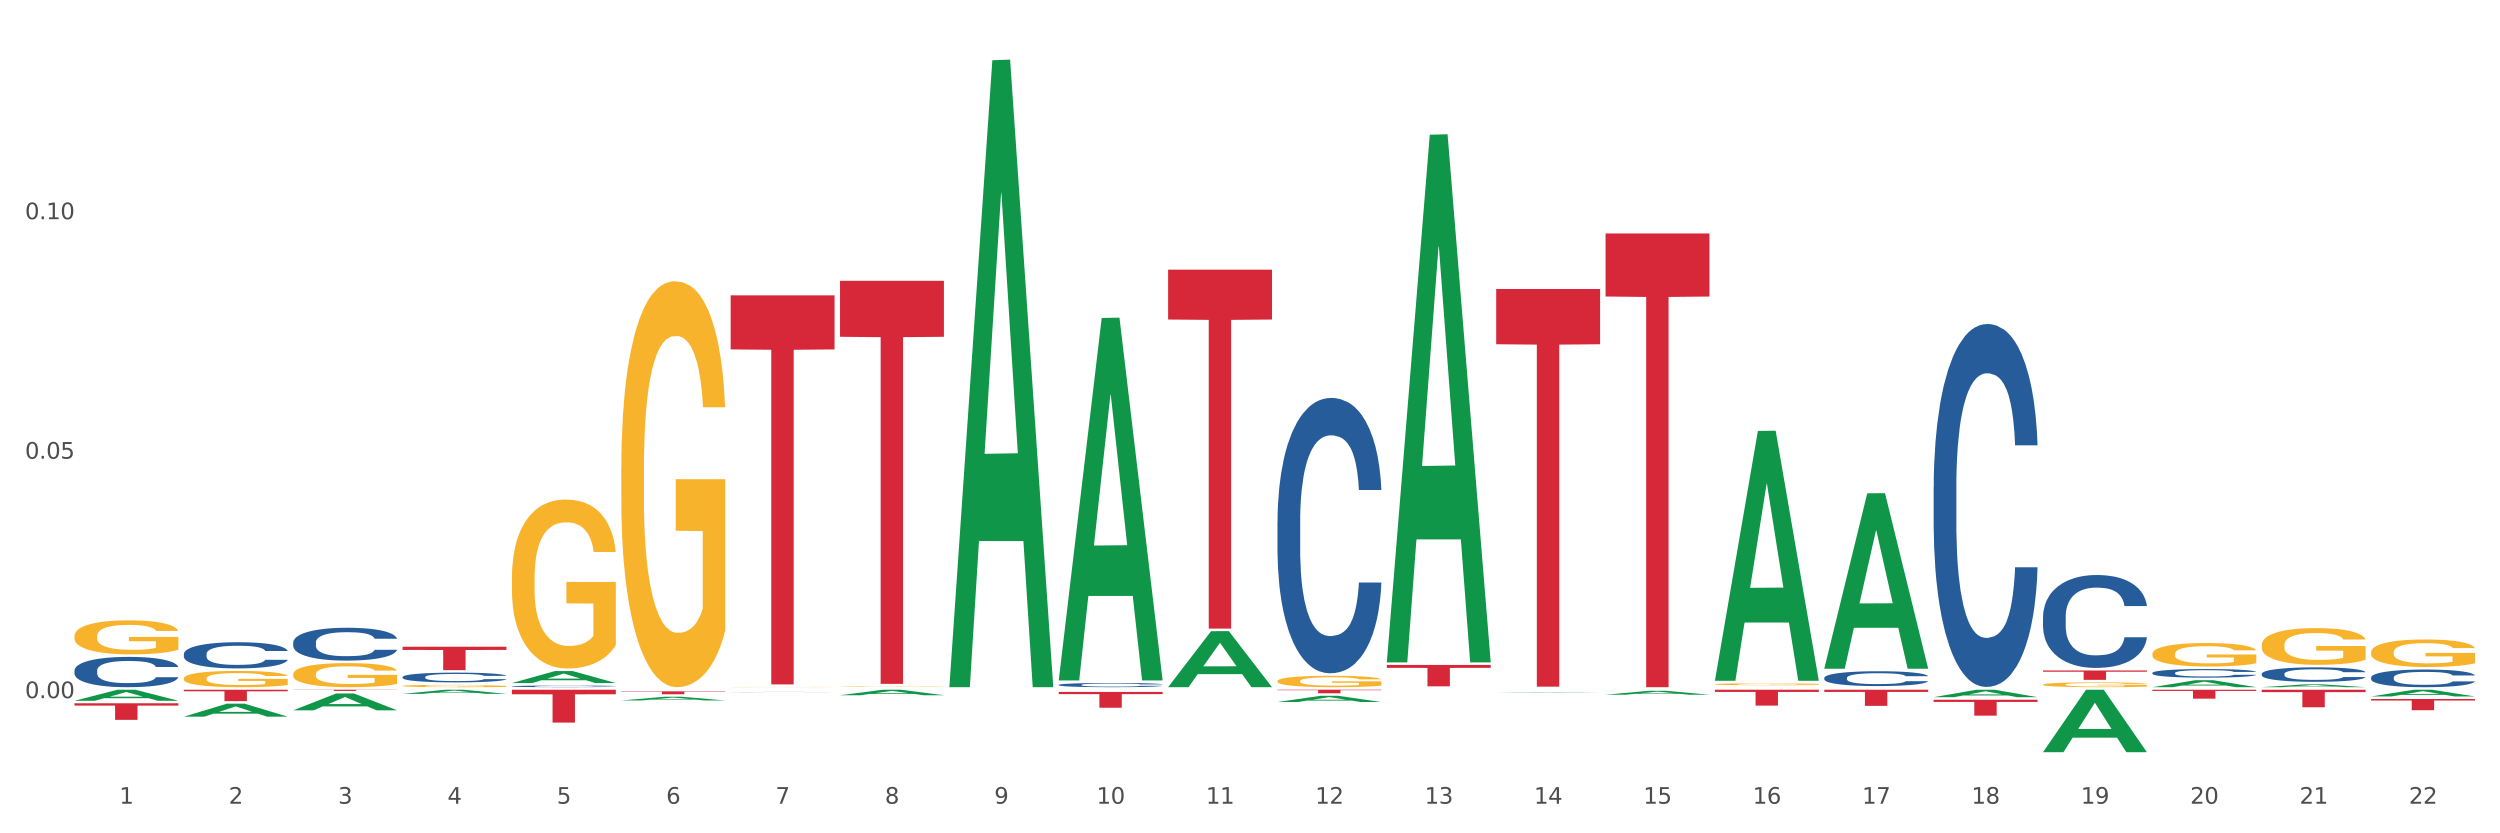 <?xml version="1.0" encoding="utf-8" standalone="no"?>
<!DOCTYPE svg PUBLIC "-//W3C//DTD SVG 1.1//EN"
  "http://www.w3.org/Graphics/SVG/1.1/DTD/svg11.dtd">
<svg xmlns:xlink="http://www.w3.org/1999/xlink" width="1080pt" height="360pt" viewBox="0 0 1080 360" xmlns="http://www.w3.org/2000/svg" version="1.1">
 <rect x="0" y="0" width="1080" height="360" fill="#333333" stroke="none"/>
 <defs>
  <style type="text/css">*{stroke-linejoin: round; stroke-linecap: butt}</style>
 </defs>
 <g id="figure_1">
  <g id="patch_1">
   <path d="M 0 360 
L 1080 360 
L 1080 0 
L 0 0 
z
" style="fill: #ffffff; stroke: #ffffff; stroke-linejoin: miter"/>
  </g>
  <g id="axes_1">
   <g id="matplotlib.axis_1">
    <g id="xtick_1">
     <g id="text_1">
      <!-- 1 -->
      <g style="fill: #4d4d4d" transform="translate(51.562 347.204) scale(0.096 -0.096)">
       <defs>
        <path id="DejaVuSans-31" d="M 794 531 
L 1825 531 
L 1825 4091 
L 703 3866 
L 703 4441 
L 1819 4666 
L 2450 4666 
L 2450 531 
L 3481 531 
L 3481 0 
L 794 0 
L 794 531 
z
" transform="scale(0.016)"/>
       </defs>
       <use xlink:href="#DejaVuSans-31"/>
      </g>
     </g>
    </g>
    <g id="xtick_2">
     <g id="text_2">
      <!-- 2 -->
      <g style="fill: #4d4d4d" transform="translate(98.807 347.204) scale(0.096 -0.096)">
       <defs>
        <path id="DejaVuSans-32" d="M 1228 531 
L 3431 531 
L 3431 0 
L 469 0 
L 469 531 
Q 828 903 1448 1529 
Q 2069 2156 2228 2338 
Q 2531 2678 2651 2914 
Q 2772 3150 2772 3378 
Q 2772 3750 2511 3984 
Q 2250 4219 1831 4219 
Q 1534 4219 1204 4116 
Q 875 4013 500 3803 
L 500 4441 
Q 881 4594 1212 4672 
Q 1544 4750 1819 4750 
Q 2544 4750 2975 4387 
Q 3406 4025 3406 3419 
Q 3406 3131 3298 2873 
Q 3191 2616 2906 2266 
Q 2828 2175 2409 1742 
Q 1991 1309 1228 531 
z
" transform="scale(0.016)"/>
       </defs>
       <use xlink:href="#DejaVuSans-32"/>
      </g>
     </g>
    </g>
    <g id="xtick_3">
     <g id="text_3">
      <!-- 3 -->
      <g style="fill: #4d4d4d" transform="translate(146.052 347.204) scale(0.096 -0.096)">
       <defs>
        <path id="DejaVuSans-33" d="M 2597 2516 
Q 3050 2419 3304 2112 
Q 3559 1806 3559 1356 
Q 3559 666 3084 287 
Q 2609 -91 1734 -91 
Q 1441 -91 1130 -33 
Q 819 25 488 141 
L 488 750 
Q 750 597 1062 519 
Q 1375 441 1716 441 
Q 2309 441 2620 675 
Q 2931 909 2931 1356 
Q 2931 1769 2642 2001 
Q 2353 2234 1838 2234 
L 1294 2234 
L 1294 2753 
L 1863 2753 
Q 2328 2753 2575 2939 
Q 2822 3125 2822 3475 
Q 2822 3834 2567 4026 
Q 2313 4219 1838 4219 
Q 1578 4219 1281 4162 
Q 984 4106 628 3988 
L 628 4550 
Q 988 4650 1302 4700 
Q 1616 4750 1894 4750 
Q 2613 4750 3031 4423 
Q 3450 4097 3450 3541 
Q 3450 3153 3228 2886 
Q 3006 2619 2597 2516 
z
" transform="scale(0.016)"/>
       </defs>
       <use xlink:href="#DejaVuSans-33"/>
      </g>
     </g>
    </g>
    <g id="xtick_4">
     <g id="text_4">
      <!-- 4 -->
      <g style="fill: #4d4d4d" transform="translate(193.297 347.204) scale(0.096 -0.096)">
       <defs>
        <path id="DejaVuSans-34" d="M 2419 4116 
L 825 1625 
L 2419 1625 
L 2419 4116 
z
M 2253 4666 
L 3047 4666 
L 3047 1625 
L 3713 1625 
L 3713 1100 
L 3047 1100 
L 3047 0 
L 2419 0 
L 2419 1100 
L 313 1100 
L 313 1709 
L 2253 4666 
z
" transform="scale(0.016)"/>
       </defs>
       <use xlink:href="#DejaVuSans-34"/>
      </g>
     </g>
    </g>
    <g id="xtick_5">
     <g id="text_5">
      <!-- 5 -->
      <g style="fill: #4d4d4d" transform="translate(240.542 347.204) scale(0.096 -0.096)">
       <defs>
        <path id="DejaVuSans-35" d="M 691 4666 
L 3169 4666 
L 3169 4134 
L 1269 4134 
L 1269 2991 
Q 1406 3038 1543 3061 
Q 1681 3084 1819 3084 
Q 2600 3084 3056 2656 
Q 3513 2228 3513 1497 
Q 3513 744 3044 326 
Q 2575 -91 1722 -91 
Q 1428 -91 1123 -41 
Q 819 9 494 109 
L 494 744 
Q 775 591 1075 516 
Q 1375 441 1709 441 
Q 2250 441 2565 725 
Q 2881 1009 2881 1497 
Q 2881 1984 2565 2268 
Q 2250 2553 1709 2553 
Q 1456 2553 1204 2497 
Q 953 2441 691 2322 
L 691 4666 
z
" transform="scale(0.016)"/>
       </defs>
       <use xlink:href="#DejaVuSans-35"/>
      </g>
     </g>
    </g>
    <g id="xtick_6">
     <g id="text_6">
      <!-- 6 -->
      <g style="fill: #4d4d4d" transform="translate(287.787 347.204) scale(0.096 -0.096)">
       <defs>
        <path id="DejaVuSans-36" d="M 2113 2584 
Q 1688 2584 1439 2293 
Q 1191 2003 1191 1497 
Q 1191 994 1439 701 
Q 1688 409 2113 409 
Q 2538 409 2786 701 
Q 3034 994 3034 1497 
Q 3034 2003 2786 2293 
Q 2538 2584 2113 2584 
z
M 3366 4563 
L 3366 3988 
Q 3128 4100 2886 4159 
Q 2644 4219 2406 4219 
Q 1781 4219 1451 3797 
Q 1122 3375 1075 2522 
Q 1259 2794 1537 2939 
Q 1816 3084 2150 3084 
Q 2853 3084 3261 2657 
Q 3669 2231 3669 1497 
Q 3669 778 3244 343 
Q 2819 -91 2113 -91 
Q 1303 -91 875 529 
Q 447 1150 447 2328 
Q 447 3434 972 4092 
Q 1497 4750 2381 4750 
Q 2619 4750 2861 4703 
Q 3103 4656 3366 4563 
z
" transform="scale(0.016)"/>
       </defs>
       <use xlink:href="#DejaVuSans-36"/>
      </g>
     </g>
    </g>
    <g id="xtick_7">
     <g id="text_7">
      <!-- 7 -->
      <g style="fill: #4d4d4d" transform="translate(335.032 347.204) scale(0.096 -0.096)">
       <defs>
        <path id="DejaVuSans-37" d="M 525 4666 
L 3525 4666 
L 3525 4397 
L 1831 0 
L 1172 0 
L 2766 4134 
L 525 4134 
L 525 4666 
z
" transform="scale(0.016)"/>
       </defs>
       <use xlink:href="#DejaVuSans-37"/>
      </g>
     </g>
    </g>
    <g id="xtick_8">
     <g id="text_8">
      <!-- 8 -->
      <g style="fill: #4d4d4d" transform="translate(382.276 347.204) scale(0.096 -0.096)">
       <defs>
        <path id="DejaVuSans-38" d="M 2034 2216 
Q 1584 2216 1326 1975 
Q 1069 1734 1069 1313 
Q 1069 891 1326 650 
Q 1584 409 2034 409 
Q 2484 409 2743 651 
Q 3003 894 3003 1313 
Q 3003 1734 2745 1975 
Q 2488 2216 2034 2216 
z
M 1403 2484 
Q 997 2584 770 2862 
Q 544 3141 544 3541 
Q 544 4100 942 4425 
Q 1341 4750 2034 4750 
Q 2731 4750 3128 4425 
Q 3525 4100 3525 3541 
Q 3525 3141 3298 2862 
Q 3072 2584 2669 2484 
Q 3125 2378 3379 2068 
Q 3634 1759 3634 1313 
Q 3634 634 3220 271 
Q 2806 -91 2034 -91 
Q 1263 -91 848 271 
Q 434 634 434 1313 
Q 434 1759 690 2068 
Q 947 2378 1403 2484 
z
M 1172 3481 
Q 1172 3119 1398 2916 
Q 1625 2713 2034 2713 
Q 2441 2713 2670 2916 
Q 2900 3119 2900 3481 
Q 2900 3844 2670 4047 
Q 2441 4250 2034 4250 
Q 1625 4250 1398 4047 
Q 1172 3844 1172 3481 
z
" transform="scale(0.016)"/>
       </defs>
       <use xlink:href="#DejaVuSans-38"/>
      </g>
     </g>
    </g>
    <g id="xtick_9">
     <g id="text_9">
      <!-- 9 -->
      <g style="fill: #4d4d4d" transform="translate(429.521 347.204) scale(0.096 -0.096)">
       <defs>
        <path id="DejaVuSans-39" d="M 703 97 
L 703 672 
Q 941 559 1184 500 
Q 1428 441 1663 441 
Q 2288 441 2617 861 
Q 2947 1281 2994 2138 
Q 2813 1869 2534 1725 
Q 2256 1581 1919 1581 
Q 1219 1581 811 2004 
Q 403 2428 403 3163 
Q 403 3881 828 4315 
Q 1253 4750 1959 4750 
Q 2769 4750 3195 4129 
Q 3622 3509 3622 2328 
Q 3622 1225 3098 567 
Q 2575 -91 1691 -91 
Q 1453 -91 1209 -44 
Q 966 3 703 97 
z
M 1959 2075 
Q 2384 2075 2632 2365 
Q 2881 2656 2881 3163 
Q 2881 3666 2632 3958 
Q 2384 4250 1959 4250 
Q 1534 4250 1286 3958 
Q 1038 3666 1038 3163 
Q 1038 2656 1286 2365 
Q 1534 2075 1959 2075 
z
" transform="scale(0.016)"/>
       </defs>
       <use xlink:href="#DejaVuSans-39"/>
      </g>
     </g>
    </g>
    <g id="xtick_10">
     <g id="text_10">
      <!-- 10 -->
      <g style="fill: #4d4d4d" transform="translate(473.712 347.204) scale(0.096 -0.096)">
       <defs>
        <path id="DejaVuSans-30" d="M 2034 4250 
Q 1547 4250 1301 3770 
Q 1056 3291 1056 2328 
Q 1056 1369 1301 889 
Q 1547 409 2034 409 
Q 2525 409 2770 889 
Q 3016 1369 3016 2328 
Q 3016 3291 2770 3770 
Q 2525 4250 2034 4250 
z
M 2034 4750 
Q 2819 4750 3233 4129 
Q 3647 3509 3647 2328 
Q 3647 1150 3233 529 
Q 2819 -91 2034 -91 
Q 1250 -91 836 529 
Q 422 1150 422 2328 
Q 422 3509 836 4129 
Q 1250 4750 2034 4750 
z
" transform="scale(0.016)"/>
       </defs>
       <use xlink:href="#DejaVuSans-31"/>
       <use xlink:href="#DejaVuSans-30" transform="translate(63.623 0)"/>
      </g>
     </g>
    </g>
    <g id="xtick_11">
     <g id="text_11">
      <!-- 11 -->
      <g style="fill: #4d4d4d" transform="translate(520.957 347.204) scale(0.096 -0.096)">
       <use xlink:href="#DejaVuSans-31"/>
       <use xlink:href="#DejaVuSans-31" transform="translate(63.623 0)"/>
      </g>
     </g>
    </g>
    <g id="xtick_12">
     <g id="text_12">
      <!-- 12 -->
      <g style="fill: #4d4d4d" transform="translate(568.202 347.204) scale(0.096 -0.096)">
       <use xlink:href="#DejaVuSans-31"/>
       <use xlink:href="#DejaVuSans-32" transform="translate(63.623 0)"/>
      </g>
     </g>
    </g>
    <g id="xtick_13">
     <g id="text_13">
      <!-- 13 -->
      <g style="fill: #4d4d4d" transform="translate(615.447 347.204) scale(0.096 -0.096)">
       <use xlink:href="#DejaVuSans-31"/>
       <use xlink:href="#DejaVuSans-33" transform="translate(63.623 0)"/>
      </g>
     </g>
    </g>
    <g id="xtick_14">
     <g id="text_14">
      <!-- 14 -->
      <g style="fill: #4d4d4d" transform="translate(662.692 347.204) scale(0.096 -0.096)">
       <use xlink:href="#DejaVuSans-31"/>
       <use xlink:href="#DejaVuSans-34" transform="translate(63.623 0)"/>
      </g>
     </g>
    </g>
    <g id="xtick_15">
     <g id="text_15">
      <!-- 15 -->
      <g style="fill: #4d4d4d" transform="translate(709.937 347.204) scale(0.096 -0.096)">
       <use xlink:href="#DejaVuSans-31"/>
       <use xlink:href="#DejaVuSans-35" transform="translate(63.623 0)"/>
      </g>
     </g>
    </g>
    <g id="xtick_16">
     <g id="text_16">
      <!-- 16 -->
      <g style="fill: #4d4d4d" transform="translate(757.181 347.204) scale(0.096 -0.096)">
       <use xlink:href="#DejaVuSans-31"/>
       <use xlink:href="#DejaVuSans-36" transform="translate(63.623 0)"/>
      </g>
     </g>
    </g>
    <g id="xtick_17">
     <g id="text_17">
      <!-- 17 -->
      <g style="fill: #4d4d4d" transform="translate(804.426 347.204) scale(0.096 -0.096)">
       <use xlink:href="#DejaVuSans-31"/>
       <use xlink:href="#DejaVuSans-37" transform="translate(63.623 0)"/>
      </g>
     </g>
    </g>
    <g id="xtick_18">
     <g id="text_18">
      <!-- 18 -->
      <g style="fill: #4d4d4d" transform="translate(851.671 347.204) scale(0.096 -0.096)">
       <use xlink:href="#DejaVuSans-31"/>
       <use xlink:href="#DejaVuSans-38" transform="translate(63.623 0)"/>
      </g>
     </g>
    </g>
    <g id="xtick_19">
     <g id="text_19">
      <!-- 19 -->
      <g style="fill: #4d4d4d" transform="translate(898.916 347.204) scale(0.096 -0.096)">
       <use xlink:href="#DejaVuSans-31"/>
       <use xlink:href="#DejaVuSans-39" transform="translate(63.623 0)"/>
      </g>
     </g>
    </g>
    <g id="xtick_20">
     <g id="text_20">
      <!-- 20 -->
      <g style="fill: #4d4d4d" transform="translate(946.161 347.204) scale(0.096 -0.096)">
       <use xlink:href="#DejaVuSans-32"/>
       <use xlink:href="#DejaVuSans-30" transform="translate(63.623 0)"/>
      </g>
     </g>
    </g>
    <g id="xtick_21">
     <g id="text_21">
      <!-- 21 -->
      <g style="fill: #4d4d4d" transform="translate(993.406 347.204) scale(0.096 -0.096)">
       <use xlink:href="#DejaVuSans-32"/>
       <use xlink:href="#DejaVuSans-31" transform="translate(63.623 0)"/>
      </g>
     </g>
    </g>
    <g id="xtick_22">
     <g id="text_22">
      <!-- 22 -->
      <g style="fill: #4d4d4d" transform="translate(1040.651 347.204) scale(0.096 -0.096)">
       <use xlink:href="#DejaVuSans-32"/>
       <use xlink:href="#DejaVuSans-32" transform="translate(63.623 0)"/>
      </g>
     </g>
    </g>
    <g id="xtick_23"/>
    <g id="xtick_24"/>
    <g id="xtick_25"/>
    <g id="xtick_26"/>
    <g id="xtick_27"/>
    <g id="xtick_28"/>
    <g id="xtick_29"/>
    <g id="xtick_30"/>
    <g id="xtick_31"/>
    <g id="xtick_32"/>
    <g id="xtick_33"/>
    <g id="xtick_34"/>
    <g id="xtick_35"/>
    <g id="xtick_36"/>
    <g id="xtick_37"/>
    <g id="xtick_38"/>
    <g id="xtick_39"/>
    <g id="xtick_40"/>
    <g id="xtick_41"/>
    <g id="xtick_42"/>
    <g id="xtick_43"/>
   </g>
   <g id="matplotlib.axis_2">
    <g id="ytick_1">
     <g id="text_23">
      <!-- 0.00 -->
      <g style="fill: #4d4d4d" transform="translate(10.8 301.599) scale(0.096 -0.096)">
       <defs>
        <path id="DejaVuSans-2e" d="M 684 794 
L 1344 794 
L 1344 0 
L 684 0 
L 684 794 
z
" transform="scale(0.016)"/>
       </defs>
       <use xlink:href="#DejaVuSans-30"/>
       <use xlink:href="#DejaVuSans-2e" transform="translate(63.623 0)"/>
       <use xlink:href="#DejaVuSans-30" transform="translate(95.41 0)"/>
       <use xlink:href="#DejaVuSans-30" transform="translate(159.033 0)"/>
      </g>
     </g>
    </g>
    <g id="ytick_2">
     <g id="text_24">
      <!-- 0.05 -->
      <g style="fill: #4d4d4d" transform="translate(10.8 198.15) scale(0.096 -0.096)">
       <use xlink:href="#DejaVuSans-30"/>
       <use xlink:href="#DejaVuSans-2e" transform="translate(63.623 0)"/>
       <use xlink:href="#DejaVuSans-30" transform="translate(95.41 0)"/>
       <use xlink:href="#DejaVuSans-35" transform="translate(159.033 0)"/>
      </g>
     </g>
    </g>
    <g id="ytick_3">
     <g id="text_25">
      <!-- 0.10 -->
      <g style="fill: #4d4d4d" transform="translate(10.8 94.701) scale(0.096 -0.096)">
       <use xlink:href="#DejaVuSans-30"/>
       <use xlink:href="#DejaVuSans-2e" transform="translate(63.623 0)"/>
       <use xlink:href="#DejaVuSans-31" transform="translate(95.41 0)"/>
       <use xlink:href="#DejaVuSans-30" transform="translate(159.033 0)"/>
      </g>
     </g>
    </g>
    <g id="ytick_4"/>
    <g id="ytick_5"/>
    <g id="ytick_6"/>
   </g>
   <g id="PolyCollection_1">
    <path d="M 32.175 302.727 
L 32.221 302.722 
L 50.73 297.956 
L 58.411 297.952 
L 77.058 302.736 
L 68.174 302.736 
L 64.148 301.622 
L 45.038 301.622 
L 44.899 301.64 
L 41.013 302.736 
L 32.175 302.736 
L 32.175 302.727 
L 47.444 300.957 
L 61.742 300.952 
L 54.663 298.971 
L 54.57 298.962 
L 54.478 298.976 
L 47.398 300.952 
L 47.444 300.957 
L 32.175 302.727 
z
" clip-path="url(#p814a1a1ad6)" style="fill: #109648"/>
    <path d="M 79.42 309.593 
L 79.466 309.588 
L 97.974 303.997 
L 105.655 303.992 
L 124.303 309.604 
L 115.419 309.604 
L 111.393 308.297 
L 92.283 308.297 
L 92.144 308.318 
L 88.258 309.604 
L 79.42 309.604 
L 79.42 309.593 
L 94.689 307.517 
L 108.987 307.512 
L 101.907 305.188 
L 101.815 305.177 
L 101.722 305.193 
L 94.643 307.512 
L 94.689 307.517 
L 79.42 309.593 
z
" clip-path="url(#p814a1a1ad6)" style="fill: #109648"/>
    <path d="M 126.665 306.844 
L 126.711 306.837 
L 145.219 299.588 
L 152.9 299.581 
L 171.547 306.858 
L 162.663 306.858 
L 158.638 305.163 
L 139.528 305.163 
L 139.389 305.19 
L 135.502 306.858 
L 126.665 306.858 
L 126.665 306.844 
L 141.934 304.152 
L 156.232 304.145 
L 149.152 301.132 
L 149.06 301.118 
L 148.967 301.139 
L 141.888 304.145 
L 141.934 304.152 
L 126.665 306.844 
z
" clip-path="url(#p814a1a1ad6)" style="fill: #109648"/>
    <path d="M 173.91 299.74 
L 173.956 299.739 
L 192.464 297.953 
L 200.145 297.952 
L 218.792 299.744 
L 209.908 299.744 
L 205.883 299.326 
L 186.773 299.326 
L 186.634 299.333 
L 182.747 299.744 
L 173.91 299.744 
L 173.91 299.74 
L 189.179 299.077 
L 203.477 299.076 
L 196.397 298.334 
L 196.305 298.33 
L 196.212 298.335 
L 189.133 299.076 
L 189.179 299.077 
L 173.91 299.74 
z
" clip-path="url(#p814a1a1ad6)" style="fill: #109648"/>
    <path d="M 126.665 277.565 
L 126.718 277.552 
L 126.718 277.189 
L 126.877 276.697 
L 127.461 275.79 
L 128.203 275.103 
L 129.477 274.3 
L 130.166 273.963 
L 131.068 273.587 
L 132.925 272.979 
L 135.047 272.46 
L 136.533 272.175 
L 137.647 271.994 
L 140.14 271.67 
L 141.573 271.528 
L 143.058 271.411 
L 144.331 271.333 
L 146.453 271.242 
L 148.151 271.204 
L 150.114 271.191 
L 151.759 271.204 
L 153.934 271.255 
L 157.117 271.411 
L 158.337 271.502 
L 159.982 271.657 
L 161.68 271.864 
L 163.059 272.072 
L 164.651 272.37 
L 166.295 272.758 
L 167.887 273.251 
L 169.001 273.704 
L 169.903 274.183 
L 170.699 274.766 
L 171.282 275.401 
L 171.547 275.932 
L 161.839 275.932 
L 161.573 275.453 
L 161.043 274.935 
L 160.512 274.585 
L 159.929 274.3 
L 159.027 273.976 
L 158.231 273.769 
L 156.905 273.523 
L 155.685 273.367 
L 154.677 273.277 
L 153.456 273.199 
L 150.857 273.121 
L 149 273.121 
L 147.833 273.147 
L 146.4 273.212 
L 145.18 273.302 
L 143.748 273.458 
L 142.634 273.626 
L 141.52 273.847 
L 140.883 274.002 
L 139.928 274.287 
L 139.291 274.52 
L 138.442 274.922 
L 137.965 275.207 
L 137.116 275.945 
L 136.745 276.489 
L 136.586 276.865 
L 136.48 277.28 
L 136.48 279.301 
L 136.798 280.208 
L 137.063 280.596 
L 137.488 281.037 
L 138.283 281.607 
L 139.45 282.164 
L 140.671 282.566 
L 141.679 282.812 
L 142.634 282.993 
L 143.589 283.136 
L 144.756 283.265 
L 145.711 283.343 
L 147.143 283.421 
L 148.841 283.46 
L 150.167 283.46 
L 152.873 283.395 
L 154.093 283.33 
L 155.26 283.239 
L 156.533 283.097 
L 157.541 282.941 
L 158.125 282.825 
L 159.08 282.579 
L 159.823 282.319 
L 160.459 282.021 
L 160.884 281.762 
L 161.361 281.374 
L 161.733 280.933 
L 161.839 280.7 
L 171.547 280.7 
L 171.335 281.166 
L 170.964 281.62 
L 170.221 282.229 
L 169.637 282.579 
L 168.736 283.006 
L 167.781 283.369 
L 166.454 283.77 
L 165.234 284.068 
L 163.961 284.328 
L 162.581 284.561 
L 160.088 284.885 
L 159.186 284.975 
L 157.276 285.131 
L 155.791 285.221 
L 153.616 285.312 
L 151.387 285.364 
L 149.053 285.377 
L 146.984 285.351 
L 144.703 285.273 
L 143.27 285.196 
L 141.679 285.079 
L 139.822 284.898 
L 138.071 284.677 
L 136.426 284.418 
L 134.888 284.12 
L 133.456 283.783 
L 131.599 283.226 
L 130.219 282.682 
L 129.211 282.177 
L 128.522 281.749 
L 127.832 281.205 
L 127.461 280.83 
L 126.877 279.923 
L 126.665 279.081 
L 126.665 277.565 
z
" clip-path="url(#p814a1a1ad6)" style="fill: #255c99"/>
    <path d="M 1024.317 292.665 
L 1024.37 292.658 
L 1024.37 292.463 
L 1024.53 292.198 
L 1025.113 291.711 
L 1025.856 291.342 
L 1027.129 290.91 
L 1027.819 290.729 
L 1028.721 290.527 
L 1030.578 290.2 
L 1032.7 289.921 
L 1034.185 289.768 
L 1035.299 289.671 
L 1037.793 289.497 
L 1039.225 289.42 
L 1040.711 289.357 
L 1041.984 289.316 
L 1044.106 289.267 
L 1045.804 289.246 
L 1047.767 289.239 
L 1049.411 289.246 
L 1051.586 289.274 
L 1054.77 289.357 
L 1055.99 289.406 
L 1057.634 289.49 
L 1059.332 289.601 
L 1060.712 289.713 
L 1062.303 289.873 
L 1063.948 290.082 
L 1065.539 290.346 
L 1066.653 290.59 
L 1067.555 290.847 
L 1068.351 291.161 
L 1068.935 291.502 
L 1069.2 291.787 
L 1059.491 291.787 
L 1059.226 291.53 
L 1058.696 291.251 
L 1058.165 291.063 
L 1057.581 290.91 
L 1056.68 290.736 
L 1055.884 290.625 
L 1054.557 290.492 
L 1053.337 290.409 
L 1052.329 290.36 
L 1051.109 290.318 
L 1048.509 290.277 
L 1046.653 290.277 
L 1045.485 290.29 
L 1044.053 290.325 
L 1042.833 290.374 
L 1041.4 290.458 
L 1040.286 290.548 
L 1039.172 290.666 
L 1038.536 290.75 
L 1037.581 290.903 
L 1036.944 291.028 
L 1036.095 291.244 
L 1035.618 291.397 
L 1034.769 291.794 
L 1034.397 292.087 
L 1034.238 292.289 
L 1034.132 292.511 
L 1034.132 293.598 
L 1034.45 294.085 
L 1034.716 294.294 
L 1035.14 294.531 
L 1035.936 294.837 
L 1037.103 295.136 
L 1038.323 295.352 
L 1039.331 295.484 
L 1040.286 295.582 
L 1041.241 295.658 
L 1042.408 295.728 
L 1043.363 295.77 
L 1044.796 295.812 
L 1046.493 295.833 
L 1047.82 295.833 
L 1050.525 295.798 
L 1051.746 295.763 
L 1052.913 295.714 
L 1054.186 295.638 
L 1055.194 295.554 
L 1055.778 295.491 
L 1056.733 295.359 
L 1057.475 295.22 
L 1058.112 295.06 
L 1058.536 294.92 
L 1059.014 294.712 
L 1059.385 294.475 
L 1059.491 294.35 
L 1069.2 294.35 
L 1068.988 294.6 
L 1068.616 294.844 
L 1067.874 295.171 
L 1067.29 295.359 
L 1066.388 295.589 
L 1065.433 295.784 
L 1064.107 296 
L 1062.887 296.16 
L 1061.613 296.299 
L 1060.234 296.424 
L 1057.741 296.598 
L 1056.839 296.647 
L 1054.929 296.731 
L 1053.443 296.779 
L 1051.268 296.828 
L 1049.04 296.856 
L 1046.706 296.863 
L 1044.637 296.849 
L 1042.355 296.807 
L 1040.923 296.765 
L 1039.331 296.703 
L 1037.474 296.605 
L 1035.724 296.487 
L 1034.079 296.348 
L 1032.541 296.188 
L 1031.108 296.007 
L 1029.251 295.707 
L 1027.872 295.415 
L 1026.864 295.143 
L 1026.174 294.913 
L 1025.485 294.621 
L 1025.113 294.419 
L 1024.53 293.932 
L 1024.317 293.479 
L 1024.317 292.665 
z
" clip-path="url(#p814a1a1ad6)" style="fill: #255c99"/>
    <path d="M 977.072 291.102 
L 977.126 291.096 
L 977.126 290.936 
L 977.285 290.719 
L 977.868 290.319 
L 978.611 290.016 
L 979.884 289.662 
L 980.574 289.514 
L 981.476 289.348 
L 983.333 289.08 
L 985.455 288.851 
L 986.94 288.726 
L 988.054 288.646 
L 990.548 288.503 
L 991.98 288.44 
L 993.466 288.389 
L 994.739 288.354 
L 996.861 288.314 
L 998.559 288.297 
L 1000.522 288.291 
L 1002.166 288.297 
L 1004.342 288.32 
L 1007.525 288.389 
L 1008.745 288.429 
L 1010.39 288.497 
L 1012.087 288.588 
L 1013.467 288.68 
L 1015.058 288.811 
L 1016.703 288.983 
L 1018.294 289.2 
L 1019.409 289.4 
L 1020.31 289.611 
L 1021.106 289.868 
L 1021.69 290.148 
L 1021.955 290.382 
L 1012.246 290.382 
L 1011.981 290.171 
L 1011.451 289.942 
L 1010.92 289.788 
L 1010.337 289.662 
L 1009.435 289.52 
L 1008.639 289.428 
L 1007.313 289.32 
L 1006.092 289.251 
L 1005.084 289.211 
L 1003.864 289.177 
L 1001.265 289.143 
L 999.408 289.143 
L 998.241 289.154 
L 996.808 289.183 
L 995.588 289.223 
L 994.155 289.291 
L 993.041 289.365 
L 991.927 289.462 
L 991.291 289.531 
L 990.336 289.657 
L 989.699 289.759 
L 988.85 289.937 
L 988.373 290.062 
L 987.524 290.388 
L 987.153 290.628 
L 986.993 290.793 
L 986.887 290.976 
L 986.887 291.867 
L 987.206 292.267 
L 987.471 292.438 
L 987.895 292.633 
L 988.691 292.884 
L 989.858 293.13 
L 991.078 293.307 
L 992.086 293.415 
L 993.041 293.495 
L 993.996 293.558 
L 995.163 293.615 
L 996.118 293.649 
L 997.551 293.684 
L 999.249 293.701 
L 1000.575 293.701 
L 1003.281 293.672 
L 1004.501 293.644 
L 1005.668 293.604 
L 1006.941 293.541 
L 1007.949 293.472 
L 1008.533 293.421 
L 1009.488 293.312 
L 1010.23 293.198 
L 1010.867 293.067 
L 1011.292 292.952 
L 1011.769 292.781 
L 1012.14 292.587 
L 1012.246 292.484 
L 1021.955 292.484 
L 1021.743 292.69 
L 1021.372 292.89 
L 1020.629 293.158 
L 1020.045 293.312 
L 1019.143 293.501 
L 1018.188 293.661 
L 1016.862 293.838 
L 1015.642 293.969 
L 1014.369 294.083 
L 1012.989 294.186 
L 1010.496 294.329 
L 1009.594 294.369 
L 1007.684 294.438 
L 1006.198 294.478 
L 1004.023 294.518 
L 1001.795 294.54 
L 999.461 294.546 
L 997.392 294.535 
L 995.11 294.5 
L 993.678 294.466 
L 992.086 294.415 
L 990.23 294.335 
L 988.479 294.238 
L 986.834 294.123 
L 985.296 293.992 
L 983.863 293.844 
L 982.006 293.598 
L 980.627 293.358 
L 979.619 293.135 
L 978.929 292.947 
L 978.24 292.707 
L 977.868 292.541 
L 977.285 292.141 
L 977.072 291.77 
L 977.072 291.102 
z
" clip-path="url(#p814a1a1ad6)" style="fill: #255c99"/>
    <path d="M 929.828 290.696 
L 929.881 290.693 
L 929.881 290.598 
L 930.04 290.468 
L 930.623 290.23 
L 931.366 290.049 
L 932.639 289.838 
L 933.329 289.75 
L 934.231 289.651 
L 936.088 289.491 
L 938.21 289.355 
L 939.695 289.28 
L 940.81 289.232 
L 943.303 289.147 
L 944.735 289.11 
L 946.221 289.079 
L 947.494 289.059 
L 949.616 289.035 
L 951.314 289.025 
L 953.277 289.021 
L 954.922 289.025 
L 957.097 289.038 
L 960.28 289.079 
L 961.5 289.103 
L 963.145 289.144 
L 964.842 289.198 
L 966.222 289.253 
L 967.813 289.331 
L 969.458 289.433 
L 971.05 289.563 
L 972.164 289.682 
L 973.066 289.808 
L 973.861 289.961 
L 974.445 290.128 
L 974.71 290.267 
L 965.002 290.267 
L 964.736 290.141 
L 964.206 290.005 
L 963.675 289.913 
L 963.092 289.838 
L 962.19 289.753 
L 961.394 289.699 
L 960.068 289.634 
L 958.847 289.593 
L 957.839 289.569 
L 956.619 289.549 
L 954.02 289.528 
L 952.163 289.528 
L 950.996 289.535 
L 949.563 289.552 
L 948.343 289.576 
L 946.911 289.617 
L 945.796 289.661 
L 944.682 289.719 
L 944.046 289.76 
L 943.091 289.835 
L 942.454 289.896 
L 941.605 290.002 
L 941.128 290.077 
L 940.279 290.271 
L 939.908 290.414 
L 939.748 290.512 
L 939.642 290.621 
L 939.642 291.152 
L 939.961 291.391 
L 940.226 291.493 
L 940.65 291.609 
L 941.446 291.758 
L 942.613 291.905 
L 943.834 292.01 
L 944.842 292.075 
L 945.796 292.123 
L 946.751 292.16 
L 947.919 292.194 
L 948.874 292.215 
L 950.306 292.235 
L 952.004 292.245 
L 953.33 292.245 
L 956.036 292.228 
L 957.256 292.211 
L 958.423 292.187 
L 959.696 292.15 
L 960.704 292.109 
L 961.288 292.079 
L 962.243 292.014 
L 962.986 291.946 
L 963.622 291.867 
L 964.047 291.799 
L 964.524 291.697 
L 964.895 291.581 
L 965.002 291.52 
L 974.71 291.52 
L 974.498 291.643 
L 974.127 291.762 
L 973.384 291.922 
L 972.8 292.014 
L 971.898 292.126 
L 970.944 292.222 
L 969.617 292.327 
L 968.397 292.405 
L 967.124 292.473 
L 965.744 292.535 
L 963.251 292.62 
L 962.349 292.644 
L 960.439 292.685 
L 958.954 292.708 
L 956.778 292.732 
L 954.55 292.746 
L 952.216 292.749 
L 950.147 292.742 
L 947.866 292.722 
L 946.433 292.702 
L 944.842 292.671 
L 942.985 292.623 
L 941.234 292.565 
L 939.589 292.497 
L 938.051 292.419 
L 936.618 292.33 
L 934.762 292.184 
L 933.382 292.041 
L 932.374 291.908 
L 931.684 291.796 
L 930.995 291.653 
L 930.623 291.554 
L 930.04 291.316 
L 929.828 291.095 
L 929.828 290.696 
z
" clip-path="url(#p814a1a1ad6)" style="fill: #255c99"/>
    <path d="M 882.583 266.439 
L 882.636 266.402 
L 882.636 265.376 
L 882.795 263.983 
L 883.379 261.417 
L 884.121 259.475 
L 885.395 257.202 
L 886.084 256.249 
L 886.986 255.186 
L 888.843 253.464 
L 890.965 251.997 
L 892.451 251.191 
L 893.565 250.678 
L 896.058 249.762 
L 897.491 249.358 
L 898.976 249.029 
L 900.249 248.809 
L 902.371 248.552 
L 904.069 248.442 
L 906.032 248.406 
L 907.677 248.442 
L 909.852 248.589 
L 913.035 249.029 
L 914.255 249.285 
L 915.9 249.725 
L 917.598 250.311 
L 918.977 250.898 
L 920.569 251.741 
L 922.213 252.84 
L 923.805 254.233 
L 924.919 255.516 
L 925.821 256.872 
L 926.617 258.522 
L 927.2 260.318 
L 927.465 261.82 
L 917.757 261.82 
L 917.491 260.464 
L 916.961 258.998 
L 916.43 258.008 
L 915.847 257.202 
L 914.945 256.286 
L 914.149 255.699 
L 912.823 255.003 
L 911.603 254.563 
L 910.595 254.307 
L 909.374 254.087 
L 906.775 253.867 
L 904.918 253.867 
L 903.751 253.94 
L 902.318 254.123 
L 901.098 254.38 
L 899.666 254.82 
L 898.552 255.296 
L 897.438 255.919 
L 896.801 256.359 
L 895.846 257.165 
L 895.209 257.825 
L 894.36 258.961 
L 893.883 259.768 
L 893.034 261.857 
L 892.663 263.396 
L 892.504 264.459 
L 892.398 265.632 
L 892.398 271.35 
L 892.716 273.916 
L 892.981 275.015 
L 893.406 276.261 
L 894.201 277.874 
L 895.368 279.45 
L 896.589 280.586 
L 897.597 281.283 
L 898.552 281.796 
L 899.507 282.199 
L 900.674 282.566 
L 901.629 282.786 
L 903.061 283.005 
L 904.759 283.115 
L 906.085 283.115 
L 908.791 282.932 
L 910.011 282.749 
L 911.178 282.492 
L 912.451 282.089 
L 913.459 281.649 
L 914.043 281.319 
L 914.998 280.623 
L 915.741 279.89 
L 916.377 279.047 
L 916.802 278.314 
L 917.279 277.214 
L 917.651 275.968 
L 917.757 275.308 
L 927.465 275.308 
L 927.253 276.628 
L 926.882 277.911 
L 926.139 279.633 
L 925.555 280.623 
L 924.654 281.833 
L 923.699 282.859 
L 922.372 283.995 
L 921.152 284.838 
L 919.879 285.571 
L 918.499 286.231 
L 916.006 287.147 
L 915.104 287.404 
L 913.194 287.844 
L 911.709 288.1 
L 909.534 288.357 
L 907.305 288.503 
L 904.971 288.54 
L 902.902 288.467 
L 900.621 288.247 
L 899.188 288.027 
L 897.597 287.697 
L 895.74 287.184 
L 893.989 286.561 
L 892.344 285.828 
L 890.806 284.985 
L 889.373 284.032 
L 887.517 282.456 
L 886.137 280.916 
L 885.129 279.487 
L 884.44 278.277 
L 883.75 276.738 
L 883.379 275.675 
L 882.795 273.109 
L 882.583 270.727 
L 882.583 266.439 
z
" clip-path="url(#p814a1a1ad6)" style="fill: #255c99"/>
    <path d="M 835.338 210.419 
L 835.391 210.276 
L 835.391 206.266 
L 835.55 200.825 
L 836.134 190.803 
L 836.876 183.214 
L 838.15 174.336 
L 838.839 170.614 
L 839.741 166.461 
L 841.598 159.732 
L 843.72 154.004 
L 845.206 150.854 
L 846.32 148.85 
L 848.813 145.27 
L 850.246 143.695 
L 851.731 142.406 
L 853.004 141.547 
L 855.127 140.545 
L 856.824 140.115 
L 858.787 139.972 
L 860.432 140.115 
L 862.607 140.688 
L 865.79 142.406 
L 867.01 143.409 
L 868.655 145.127 
L 870.353 147.418 
L 871.732 149.709 
L 873.324 153.002 
L 874.968 157.298 
L 876.56 162.738 
L 877.674 167.75 
L 878.576 173.048 
L 879.372 179.491 
L 879.955 186.507 
L 880.221 192.378 
L 870.512 192.378 
L 870.247 187.08 
L 869.716 181.352 
L 869.186 177.486 
L 868.602 174.336 
L 867.7 170.757 
L 866.904 168.466 
L 865.578 165.745 
L 864.358 164.027 
L 863.35 163.025 
L 862.13 162.166 
L 859.53 161.307 
L 857.673 161.307 
L 856.506 161.593 
L 855.073 162.309 
L 853.853 163.311 
L 852.421 165.029 
L 851.307 166.891 
L 850.193 169.325 
L 849.556 171.043 
L 848.601 174.193 
L 847.964 176.771 
L 847.116 181.209 
L 846.638 184.359 
L 845.789 192.521 
L 845.418 198.535 
L 845.259 202.687 
L 845.153 207.269 
L 845.153 229.605 
L 845.471 239.628 
L 845.736 243.924 
L 846.161 248.792 
L 846.956 255.092 
L 848.124 261.249 
L 849.344 265.688 
L 850.352 268.408 
L 851.307 270.413 
L 852.262 271.988 
L 853.429 273.42 
L 854.384 274.279 
L 855.816 275.138 
L 857.514 275.568 
L 858.84 275.568 
L 861.546 274.852 
L 862.766 274.136 
L 863.933 273.133 
L 865.207 271.558 
L 866.215 269.84 
L 866.798 268.552 
L 867.753 265.831 
L 868.496 262.967 
L 869.132 259.674 
L 869.557 256.81 
L 870.034 252.515 
L 870.406 247.647 
L 870.512 245.069 
L 880.221 245.069 
L 880.008 250.224 
L 879.637 255.235 
L 878.894 261.965 
L 878.311 265.831 
L 877.409 270.556 
L 876.454 274.565 
L 875.127 279.004 
L 873.907 282.297 
L 872.634 285.161 
L 871.255 287.738 
L 868.761 291.318 
L 867.859 292.32 
L 865.949 294.038 
L 864.464 295.041 
L 862.289 296.043 
L 860.06 296.616 
L 857.726 296.759 
L 855.657 296.472 
L 853.376 295.613 
L 851.943 294.754 
L 850.352 293.466 
L 848.495 291.461 
L 846.744 289.027 
L 845.1 286.163 
L 843.561 282.87 
L 842.129 279.147 
L 840.272 272.99 
L 838.892 266.976 
L 837.884 261.392 
L 837.195 256.667 
L 836.505 250.654 
L 836.134 246.501 
L 835.55 236.478 
L 835.338 227.171 
L 835.338 210.419 
z
" clip-path="url(#p814a1a1ad6)" style="fill: #255c99"/>
    <path d="M 788.093 292.852 
L 788.146 292.846 
L 788.146 292.683 
L 788.305 292.46 
L 788.889 292.05 
L 789.632 291.74 
L 790.905 291.377 
L 791.594 291.225 
L 792.496 291.055 
L 794.353 290.78 
L 796.475 290.546 
L 797.961 290.417 
L 799.075 290.335 
L 801.568 290.189 
L 803.001 290.125 
L 804.486 290.072 
L 805.76 290.037 
L 807.882 289.996 
L 809.579 289.978 
L 811.542 289.973 
L 813.187 289.978 
L 815.362 290.002 
L 818.545 290.072 
L 819.765 290.113 
L 821.41 290.183 
L 823.108 290.277 
L 824.487 290.371 
L 826.079 290.505 
L 827.723 290.681 
L 829.315 290.903 
L 830.429 291.108 
L 831.331 291.325 
L 832.127 291.588 
L 832.71 291.875 
L 832.976 292.115 
L 823.267 292.115 
L 823.002 291.898 
L 822.471 291.664 
L 821.941 291.506 
L 821.357 291.377 
L 820.455 291.231 
L 819.659 291.137 
L 818.333 291.026 
L 817.113 290.956 
L 816.105 290.915 
L 814.885 290.88 
L 812.285 290.845 
L 810.428 290.845 
L 809.261 290.856 
L 807.829 290.886 
L 806.608 290.927 
L 805.176 290.997 
L 804.062 291.073 
L 802.948 291.172 
L 802.311 291.243 
L 801.356 291.371 
L 800.72 291.477 
L 799.871 291.658 
L 799.393 291.787 
L 798.544 292.121 
L 798.173 292.366 
L 798.014 292.536 
L 797.908 292.723 
L 797.908 293.637 
L 798.226 294.046 
L 798.491 294.222 
L 798.916 294.421 
L 799.712 294.678 
L 800.879 294.93 
L 802.099 295.111 
L 803.107 295.223 
L 804.062 295.305 
L 805.017 295.369 
L 806.184 295.428 
L 807.139 295.463 
L 808.571 295.498 
L 810.269 295.515 
L 811.595 295.515 
L 814.301 295.486 
L 815.521 295.457 
L 816.688 295.416 
L 817.962 295.351 
L 818.97 295.281 
L 819.553 295.229 
L 820.508 295.117 
L 821.251 295 
L 821.888 294.866 
L 822.312 294.749 
L 822.789 294.573 
L 823.161 294.374 
L 823.267 294.269 
L 832.976 294.269 
L 832.763 294.479 
L 832.392 294.684 
L 831.649 294.959 
L 831.066 295.117 
L 830.164 295.31 
L 829.209 295.474 
L 827.883 295.656 
L 826.662 295.79 
L 825.389 295.907 
L 824.01 296.013 
L 821.516 296.159 
L 820.614 296.2 
L 818.704 296.27 
L 817.219 296.311 
L 815.044 296.352 
L 812.816 296.376 
L 810.481 296.382 
L 808.412 296.37 
L 806.131 296.335 
L 804.699 296.3 
L 803.107 296.247 
L 801.25 296.165 
L 799.499 296.066 
L 797.855 295.948 
L 796.316 295.814 
L 794.884 295.662 
L 793.027 295.41 
L 791.648 295.164 
L 790.64 294.936 
L 789.95 294.743 
L 789.26 294.497 
L 788.889 294.327 
L 788.305 293.917 
L 788.093 293.537 
L 788.093 292.852 
z
" clip-path="url(#p814a1a1ad6)" style="fill: #255c99"/>
    <path d="M 551.869 225.354 
L 551.922 225.245 
L 551.922 222.204 
L 552.081 218.076 
L 552.664 210.472 
L 553.407 204.715 
L 554.68 197.98 
L 555.37 195.155 
L 556.272 192.005 
L 558.129 186.9 
L 560.251 182.555 
L 561.736 180.165 
L 562.851 178.644 
L 565.344 175.929 
L 566.776 174.734 
L 568.262 173.756 
L 569.535 173.104 
L 571.657 172.344 
L 573.355 172.018 
L 575.318 171.909 
L 576.963 172.018 
L 579.138 172.452 
L 582.321 173.756 
L 583.541 174.516 
L 585.186 175.82 
L 586.883 177.558 
L 588.263 179.296 
L 589.854 181.794 
L 591.499 185.053 
L 593.091 189.181 
L 594.205 192.983 
L 595.107 197.002 
L 595.902 201.89 
L 596.486 207.213 
L 596.751 211.667 
L 587.043 211.667 
L 586.777 207.648 
L 586.247 203.302 
L 585.716 200.37 
L 585.133 197.98 
L 584.231 195.264 
L 583.435 193.526 
L 582.109 191.462 
L 580.888 190.159 
L 579.88 189.398 
L 578.66 188.746 
L 576.061 188.095 
L 574.204 188.095 
L 573.037 188.312 
L 571.604 188.855 
L 570.384 189.616 
L 568.952 190.919 
L 567.838 192.331 
L 566.723 194.178 
L 566.087 195.481 
L 565.132 197.871 
L 564.495 199.826 
L 563.646 203.194 
L 563.169 205.584 
L 562.32 211.775 
L 561.949 216.338 
L 561.789 219.488 
L 561.683 222.964 
L 561.683 239.91 
L 562.002 247.514 
L 562.267 250.772 
L 562.691 254.466 
L 563.487 259.245 
L 564.654 263.916 
L 565.875 267.284 
L 566.883 269.348 
L 567.838 270.868 
L 568.792 272.063 
L 569.96 273.15 
L 570.915 273.801 
L 572.347 274.453 
L 574.045 274.779 
L 575.371 274.779 
L 578.077 274.236 
L 579.297 273.693 
L 580.464 272.932 
L 581.737 271.737 
L 582.745 270.434 
L 583.329 269.456 
L 584.284 267.392 
L 585.027 265.22 
L 585.663 262.721 
L 586.088 260.549 
L 586.565 257.29 
L 586.936 253.597 
L 587.043 251.641 
L 596.751 251.641 
L 596.539 255.552 
L 596.168 259.354 
L 595.425 264.459 
L 594.841 267.392 
L 593.939 270.977 
L 592.985 274.019 
L 591.658 277.386 
L 590.438 279.884 
L 589.165 282.057 
L 587.785 284.012 
L 585.292 286.728 
L 584.39 287.488 
L 582.48 288.792 
L 580.995 289.552 
L 578.819 290.313 
L 576.591 290.747 
L 574.257 290.856 
L 572.188 290.638 
L 569.907 289.987 
L 568.474 289.335 
L 566.883 288.357 
L 565.026 286.837 
L 563.275 284.99 
L 561.63 282.817 
L 560.092 280.319 
L 558.659 277.495 
L 556.803 272.824 
L 555.423 268.261 
L 554.415 264.025 
L 553.725 260.44 
L 553.036 255.878 
L 552.664 252.728 
L 552.081 245.124 
L 551.869 238.063 
L 551.869 225.354 
z
" clip-path="url(#p814a1a1ad6)" style="fill: #255c99"/>
    <path d="M 457.379 295.86 
L 457.432 295.859 
L 457.432 295.812 
L 457.591 295.749 
L 458.175 295.633 
L 458.917 295.544 
L 460.191 295.441 
L 460.88 295.398 
L 461.782 295.35 
L 463.639 295.272 
L 465.761 295.205 
L 467.247 295.169 
L 468.361 295.145 
L 470.854 295.104 
L 472.287 295.086 
L 473.772 295.071 
L 475.045 295.061 
L 477.168 295.049 
L 478.865 295.044 
L 480.828 295.042 
L 482.473 295.044 
L 484.648 295.051 
L 487.831 295.071 
L 489.051 295.082 
L 490.696 295.102 
L 492.394 295.129 
L 493.773 295.155 
L 495.365 295.194 
L 497.009 295.244 
L 498.601 295.307 
L 499.715 295.365 
L 500.617 295.426 
L 501.413 295.501 
L 501.996 295.583 
L 502.262 295.651 
L 492.553 295.651 
L 492.288 295.589 
L 491.757 295.523 
L 491.227 295.478 
L 490.643 295.441 
L 489.741 295.4 
L 488.945 295.373 
L 487.619 295.342 
L 486.399 295.322 
L 485.391 295.31 
L 484.171 295.3 
L 481.571 295.29 
L 479.714 295.29 
L 478.547 295.293 
L 477.114 295.302 
L 475.894 295.313 
L 474.462 295.333 
L 473.348 295.355 
L 472.234 295.383 
L 471.597 295.403 
L 470.642 295.44 
L 470.005 295.47 
L 469.157 295.521 
L 468.679 295.558 
L 467.83 295.653 
L 467.459 295.722 
L 467.3 295.771 
L 467.194 295.824 
L 467.194 296.083 
L 467.512 296.2 
L 467.777 296.249 
L 468.202 296.306 
L 468.997 296.379 
L 470.165 296.451 
L 471.385 296.502 
L 472.393 296.534 
L 473.348 296.557 
L 474.303 296.575 
L 475.47 296.592 
L 476.425 296.602 
L 477.857 296.612 
L 479.555 296.617 
L 480.881 296.617 
L 483.587 296.609 
L 484.807 296.6 
L 485.974 296.589 
L 487.248 296.57 
L 488.256 296.55 
L 488.839 296.535 
L 489.794 296.504 
L 490.537 296.471 
L 491.173 296.432 
L 491.598 296.399 
L 492.075 296.349 
L 492.447 296.293 
L 492.553 296.263 
L 502.262 296.263 
L 502.049 296.323 
L 501.678 296.381 
L 500.935 296.459 
L 500.352 296.504 
L 499.45 296.559 
L 498.495 296.605 
L 497.168 296.657 
L 495.948 296.695 
L 494.675 296.728 
L 493.296 296.758 
L 490.802 296.8 
L 489.9 296.811 
L 487.99 296.831 
L 486.505 296.843 
L 484.33 296.855 
L 482.101 296.861 
L 479.767 296.863 
L 477.698 296.86 
L 475.417 296.85 
L 473.984 296.84 
L 472.393 296.825 
L 470.536 296.801 
L 468.785 296.773 
L 467.141 296.74 
L 465.602 296.702 
L 464.17 296.658 
L 462.313 296.587 
L 460.933 296.517 
L 459.925 296.452 
L 459.236 296.397 
L 458.546 296.328 
L 458.175 296.279 
L 457.591 296.163 
L 457.379 296.055 
L 457.379 295.86 
z
" clip-path="url(#p814a1a1ad6)" style="fill: #255c99"/>
    <path d="M 315.644 298.961 
L 315.697 298.961 
L 315.697 298.959 
L 315.856 298.956 
L 316.44 298.952 
L 317.183 298.948 
L 318.456 298.944 
L 319.146 298.942 
L 320.048 298.94 
L 321.904 298.937 
L 324.027 298.934 
L 325.512 298.933 
L 326.626 298.932 
L 329.12 298.93 
L 330.552 298.929 
L 332.038 298.929 
L 333.311 298.928 
L 335.433 298.928 
L 337.131 298.928 
L 339.094 298.928 
L 340.738 298.928 
L 342.913 298.928 
L 346.097 298.929 
L 347.317 298.929 
L 348.961 298.93 
L 350.659 298.931 
L 352.038 298.932 
L 353.63 298.934 
L 355.275 298.936 
L 356.866 298.938 
L 357.98 298.941 
L 358.882 298.943 
L 359.678 298.946 
L 360.262 298.949 
L 360.527 298.952 
L 350.818 298.952 
L 350.553 298.95 
L 350.022 298.947 
L 349.492 298.945 
L 348.908 298.944 
L 348.006 298.942 
L 347.211 298.941 
L 345.884 298.94 
L 344.664 298.939 
L 343.656 298.938 
L 342.436 298.938 
L 339.836 298.938 
L 337.979 298.938 
L 336.812 298.938 
L 335.38 298.938 
L 334.16 298.939 
L 332.727 298.939 
L 331.613 298.94 
L 330.499 298.941 
L 329.862 298.942 
L 328.907 298.944 
L 328.271 298.945 
L 327.422 298.947 
L 326.944 298.948 
L 326.096 298.952 
L 325.724 298.955 
L 325.565 298.957 
L 325.459 298.959 
L 325.459 298.97 
L 325.777 298.974 
L 326.043 298.977 
L 326.467 298.979 
L 327.263 298.982 
L 328.43 298.985 
L 329.65 298.987 
L 330.658 298.988 
L 331.613 298.989 
L 332.568 298.99 
L 333.735 298.99 
L 334.69 298.991 
L 336.123 298.991 
L 337.82 298.991 
L 339.147 298.991 
L 341.852 298.991 
L 343.073 298.991 
L 344.24 298.99 
L 345.513 298.99 
L 346.521 298.989 
L 347.105 298.988 
L 348.059 298.987 
L 348.802 298.985 
L 349.439 298.984 
L 349.863 298.983 
L 350.341 298.981 
L 350.712 298.978 
L 350.818 298.977 
L 360.527 298.977 
L 360.315 298.979 
L 359.943 298.982 
L 359.201 298.985 
L 358.617 298.987 
L 357.715 298.989 
L 356.76 298.991 
L 355.434 298.993 
L 354.214 298.995 
L 352.94 298.996 
L 351.561 298.997 
L 349.067 298.999 
L 348.166 298.999 
L 346.256 299 
L 344.77 299.001 
L 342.595 299.001 
L 340.367 299.001 
L 338.033 299.001 
L 335.963 299.001 
L 333.682 299.001 
L 332.25 299 
L 330.658 299 
L 328.801 298.999 
L 327.051 298.998 
L 325.406 298.996 
L 323.867 298.995 
L 322.435 298.993 
L 320.578 298.99 
L 319.199 298.987 
L 318.191 298.985 
L 317.501 298.983 
L 316.811 298.98 
L 316.44 298.978 
L 315.856 298.973 
L 315.644 298.969 
L 315.644 298.961 
z
" clip-path="url(#p814a1a1ad6)" style="fill: #255c99"/>
    <path d="M 221.154 296.48 
L 221.208 296.48 
L 221.208 296.462 
L 221.367 296.438 
L 221.95 296.393 
L 222.693 296.36 
L 223.966 296.32 
L 224.656 296.304 
L 225.558 296.285 
L 227.415 296.256 
L 229.537 296.23 
L 231.022 296.216 
L 232.136 296.207 
L 234.63 296.192 
L 236.062 296.185 
L 237.548 296.179 
L 238.821 296.175 
L 240.943 296.171 
L 242.641 296.169 
L 244.604 296.168 
L 246.248 296.169 
L 248.424 296.171 
L 251.607 296.179 
L 252.827 296.183 
L 254.472 296.191 
L 256.169 296.201 
L 257.549 296.211 
L 259.14 296.226 
L 260.785 296.245 
L 262.376 296.269 
L 263.491 296.291 
L 264.392 296.315 
L 265.188 296.343 
L 265.772 296.374 
L 266.037 296.4 
L 256.328 296.4 
L 256.063 296.377 
L 255.533 296.351 
L 255.002 296.334 
L 254.419 296.32 
L 253.517 296.305 
L 252.721 296.294 
L 251.395 296.282 
L 250.174 296.275 
L 249.166 296.27 
L 247.946 296.266 
L 245.347 296.263 
L 243.49 296.263 
L 242.323 296.264 
L 240.89 296.267 
L 239.67 296.272 
L 238.237 296.279 
L 237.123 296.287 
L 236.009 296.298 
L 235.373 296.306 
L 234.418 296.32 
L 233.781 296.331 
L 232.932 296.351 
L 232.455 296.365 
L 231.606 296.401 
L 231.235 296.428 
L 231.075 296.446 
L 230.969 296.466 
L 230.969 296.565 
L 231.288 296.61 
L 231.553 296.629 
L 231.977 296.65 
L 232.773 296.678 
L 233.94 296.706 
L 235.16 296.725 
L 236.168 296.737 
L 237.123 296.746 
L 238.078 296.753 
L 239.245 296.76 
L 240.2 296.763 
L 241.633 296.767 
L 243.331 296.769 
L 244.657 296.769 
L 247.363 296.766 
L 248.583 296.763 
L 249.75 296.758 
L 251.023 296.751 
L 252.031 296.744 
L 252.615 296.738 
L 253.57 296.726 
L 254.312 296.713 
L 254.949 296.699 
L 255.374 296.686 
L 255.851 296.667 
L 256.222 296.645 
L 256.328 296.634 
L 266.037 296.634 
L 265.825 296.657 
L 265.454 296.679 
L 264.711 296.709 
L 264.127 296.726 
L 263.225 296.747 
L 262.27 296.765 
L 260.944 296.784 
L 259.724 296.799 
L 258.451 296.812 
L 257.071 296.823 
L 254.578 296.839 
L 253.676 296.843 
L 251.766 296.851 
L 250.28 296.855 
L 248.105 296.86 
L 245.877 296.862 
L 243.543 296.863 
L 241.474 296.862 
L 239.192 296.858 
L 237.76 296.854 
L 236.168 296.848 
L 234.312 296.839 
L 232.561 296.829 
L 230.916 296.816 
L 229.378 296.801 
L 227.945 296.785 
L 226.088 296.758 
L 224.709 296.731 
L 223.701 296.706 
L 223.011 296.685 
L 222.322 296.659 
L 221.95 296.64 
L 221.367 296.596 
L 221.154 296.555 
L 221.154 296.48 
z
" clip-path="url(#p814a1a1ad6)" style="fill: #255c99"/>
    <path d="M 173.91 292.466 
L 173.963 292.462 
L 173.963 292.354 
L 174.122 292.208 
L 174.705 291.938 
L 175.448 291.734 
L 176.721 291.496 
L 177.411 291.396 
L 178.313 291.284 
L 180.17 291.103 
L 182.292 290.949 
L 183.777 290.865 
L 184.892 290.811 
L 187.385 290.715 
L 188.817 290.672 
L 190.303 290.638 
L 191.576 290.615 
L 193.698 290.588 
L 195.396 290.576 
L 197.359 290.572 
L 199.004 290.576 
L 201.179 290.592 
L 204.362 290.638 
L 205.582 290.665 
L 207.227 290.711 
L 208.924 290.772 
L 210.304 290.834 
L 211.895 290.923 
L 213.54 291.038 
L 215.132 291.184 
L 216.246 291.319 
L 217.148 291.461 
L 217.943 291.634 
L 218.527 291.823 
L 218.792 291.981 
L 209.084 291.981 
L 208.818 291.838 
L 208.288 291.684 
L 207.757 291.581 
L 207.174 291.496 
L 206.272 291.4 
L 205.476 291.338 
L 204.15 291.265 
L 202.929 291.219 
L 201.921 291.192 
L 200.701 291.169 
L 198.102 291.146 
L 196.245 291.146 
L 195.078 291.153 
L 193.645 291.173 
L 192.425 291.2 
L 190.993 291.246 
L 189.879 291.296 
L 188.764 291.361 
L 188.128 291.407 
L 187.173 291.492 
L 186.536 291.561 
L 185.687 291.681 
L 185.21 291.765 
L 184.361 291.985 
L 183.99 292.146 
L 183.83 292.258 
L 183.724 292.381 
L 183.724 292.981 
L 184.043 293.251 
L 184.308 293.366 
L 184.732 293.497 
L 185.528 293.666 
L 186.695 293.832 
L 187.916 293.951 
L 188.924 294.024 
L 189.879 294.078 
L 190.833 294.12 
L 192.001 294.159 
L 192.956 294.182 
L 194.388 294.205 
L 196.086 294.217 
L 197.412 294.217 
L 200.118 294.197 
L 201.338 294.178 
L 202.505 294.151 
L 203.778 294.109 
L 204.786 294.063 
L 205.37 294.028 
L 206.325 293.955 
L 207.068 293.878 
L 207.704 293.789 
L 208.129 293.712 
L 208.606 293.597 
L 208.977 293.466 
L 209.084 293.397 
L 218.792 293.397 
L 218.58 293.535 
L 218.209 293.67 
L 217.466 293.851 
L 216.882 293.955 
L 215.98 294.082 
L 215.026 294.19 
L 213.699 294.309 
L 212.479 294.397 
L 211.206 294.474 
L 209.826 294.544 
L 207.333 294.64 
L 206.431 294.667 
L 204.521 294.713 
L 203.036 294.74 
L 200.86 294.767 
L 198.632 294.782 
L 196.298 294.786 
L 194.229 294.778 
L 191.948 294.755 
L 190.515 294.732 
L 188.924 294.698 
L 187.067 294.644 
L 185.316 294.578 
L 183.671 294.501 
L 182.133 294.413 
L 180.7 294.313 
L 178.844 294.147 
L 177.464 293.986 
L 176.456 293.836 
L 175.766 293.709 
L 175.077 293.547 
L 174.705 293.435 
L 174.122 293.166 
L 173.91 292.916 
L 173.91 292.466 
z
" clip-path="url(#p814a1a1ad6)" style="fill: #255c99"/>
    <path d="M 32.175 289.656 
L 32.228 289.644 
L 32.228 289.309 
L 32.387 288.855 
L 32.971 288.019 
L 33.714 287.385 
L 34.987 286.644 
L 35.676 286.333 
L 36.578 285.987 
L 38.435 285.425 
L 40.557 284.947 
L 42.043 284.684 
L 43.157 284.517 
L 45.65 284.218 
L 47.083 284.087 
L 48.568 283.979 
L 49.842 283.907 
L 51.964 283.824 
L 53.661 283.788 
L 55.624 283.776 
L 57.269 283.788 
L 59.444 283.836 
L 62.627 283.979 
L 63.847 284.063 
L 65.492 284.206 
L 67.19 284.397 
L 68.569 284.588 
L 70.161 284.863 
L 71.805 285.222 
L 73.397 285.676 
L 74.511 286.094 
L 75.413 286.537 
L 76.209 287.074 
L 76.792 287.66 
L 77.058 288.15 
L 67.349 288.15 
L 67.084 287.708 
L 66.553 287.23 
L 66.023 286.907 
L 65.439 286.644 
L 64.537 286.345 
L 63.741 286.154 
L 62.415 285.927 
L 61.195 285.784 
L 60.187 285.7 
L 58.967 285.628 
L 56.367 285.557 
L 54.51 285.557 
L 53.343 285.58 
L 51.911 285.64 
L 50.69 285.724 
L 49.258 285.867 
L 48.144 286.023 
L 47.03 286.226 
L 46.393 286.369 
L 45.438 286.632 
L 44.802 286.847 
L 43.953 287.218 
L 43.475 287.481 
L 42.626 288.162 
L 42.255 288.664 
L 42.096 289.011 
L 41.99 289.393 
L 41.99 291.258 
L 42.308 292.094 
L 42.573 292.453 
L 42.998 292.859 
L 43.794 293.385 
L 44.961 293.899 
L 46.181 294.269 
L 47.189 294.497 
L 48.144 294.664 
L 49.099 294.795 
L 50.266 294.915 
L 51.221 294.987 
L 52.653 295.058 
L 54.351 295.094 
L 55.677 295.094 
L 58.383 295.034 
L 59.603 294.975 
L 60.77 294.891 
L 62.044 294.759 
L 63.052 294.616 
L 63.635 294.508 
L 64.59 294.281 
L 65.333 294.042 
L 65.97 293.767 
L 66.394 293.528 
L 66.872 293.17 
L 67.243 292.764 
L 67.349 292.548 
L 77.058 292.548 
L 76.845 292.979 
L 76.474 293.397 
L 75.731 293.959 
L 75.148 294.281 
L 74.246 294.676 
L 73.291 295.01 
L 71.965 295.381 
L 70.744 295.656 
L 69.471 295.895 
L 68.092 296.11 
L 65.598 296.409 
L 64.696 296.492 
L 62.786 296.636 
L 61.301 296.72 
L 59.126 296.803 
L 56.898 296.851 
L 54.563 296.863 
L 52.494 296.839 
L 50.213 296.767 
L 48.781 296.696 
L 47.189 296.588 
L 45.332 296.421 
L 43.581 296.218 
L 41.937 295.979 
L 40.398 295.704 
L 38.966 295.393 
L 37.109 294.879 
L 35.73 294.377 
L 34.722 293.911 
L 34.032 293.516 
L 33.342 293.014 
L 32.971 292.668 
L 32.387 291.831 
L 32.175 291.054 
L 32.175 289.656 
z
" clip-path="url(#p814a1a1ad6)" style="fill: #255c99"/>
    <path d="M 1024.317 281.755 
L 1024.37 281.744 
L 1024.37 281.353 
L 1024.476 281.017 
L 1025.006 280.202 
L 1025.801 279.529 
L 1026.384 279.171 
L 1026.967 278.878 
L 1027.656 278.584 
L 1028.504 278.28 
L 1030.04 277.835 
L 1030.994 277.607 
L 1032.16 277.368 
L 1034.28 277.021 
L 1035.816 276.825 
L 1037.406 276.663 
L 1040.002 276.467 
L 1041.698 276.38 
L 1043.5 276.315 
L 1045.672 276.272 
L 1047.315 276.261 
L 1050.918 276.293 
L 1053.992 276.391 
L 1055.476 276.467 
L 1057.383 276.597 
L 1058.39 276.684 
L 1060.033 276.858 
L 1061.728 277.086 
L 1062.894 277.281 
L 1064.643 277.651 
L 1065.968 278.02 
L 1067.186 278.476 
L 1067.822 278.791 
L 1068.299 279.084 
L 1068.723 279.421 
L 1069.147 279.953 
L 1059.609 279.953 
L 1059.238 279.573 
L 1058.655 279.214 
L 1057.807 278.867 
L 1057.065 278.65 
L 1055.793 278.378 
L 1054.628 278.204 
L 1053.409 278.074 
L 1051.925 277.966 
L 1050.759 277.911 
L 1049.117 277.868 
L 1045.884 277.879 
L 1043.712 277.966 
L 1042.228 278.074 
L 1041.274 278.172 
L 1040.426 278.28 
L 1039.473 278.432 
L 1038.36 278.66 
L 1037.565 278.867 
L 1036.77 279.127 
L 1036.134 279.388 
L 1035.551 279.692 
L 1035.074 280.018 
L 1034.703 280.354 
L 1034.385 280.767 
L 1034.121 281.451 
L 1034.121 282.938 
L 1034.227 283.275 
L 1034.491 283.72 
L 1034.809 284.057 
L 1035.339 284.459 
L 1035.816 284.73 
L 1036.717 285.121 
L 1037.724 285.447 
L 1038.519 285.653 
L 1039.314 285.827 
L 1040.691 286.066 
L 1042.228 286.261 
L 1043.553 286.38 
L 1045.354 286.489 
L 1046.573 286.532 
L 1047.633 286.554 
L 1050.23 286.554 
L 1052.084 286.522 
L 1054.151 286.446 
L 1055.741 286.348 
L 1057.065 286.228 
L 1058.549 286.033 
L 1059.503 285.848 
L 1059.503 283.579 
L 1047.845 283.568 
L 1047.845 282.059 
L 1069.2 282.059 
L 1069.2 286.489 
L 1068.299 286.717 
L 1067.292 286.923 
L 1066.233 287.108 
L 1064.643 287.336 
L 1062.735 287.553 
L 1061.04 287.705 
L 1059.238 287.835 
L 1057.118 287.955 
L 1054.363 288.063 
L 1052.667 288.107 
L 1050.547 288.139 
L 1048.057 288.15 
L 1045.884 288.129 
L 1043.765 288.074 
L 1041.539 287.977 
L 1039.367 287.835 
L 1037.724 287.694 
L 1036.081 287.521 
L 1034.333 287.293 
L 1032.955 287.075 
L 1031.895 286.88 
L 1030.729 286.63 
L 1029.457 286.304 
L 1028.504 286.011 
L 1027.656 285.707 
L 1026.755 285.316 
L 1026.119 284.98 
L 1025.483 284.556 
L 1025.112 284.241 
L 1024.688 283.753 
L 1024.37 283.069 
L 1024.317 281.755 
z
" clip-path="url(#p814a1a1ad6)" style="fill: #f7b32b"/>
    <path d="M 977.072 278.673 
L 977.125 278.659 
L 977.125 278.137 
L 977.231 277.688 
L 977.761 276.602 
L 978.556 275.704 
L 979.139 275.226 
L 979.722 274.835 
L 980.411 274.444 
L 981.259 274.039 
L 982.795 273.445 
L 983.749 273.141 
L 984.915 272.822 
L 987.035 272.359 
L 988.571 272.098 
L 990.161 271.881 
L 992.758 271.621 
L 994.453 271.505 
L 996.255 271.418 
L 998.428 271.36 
L 1000.07 271.345 
L 1003.674 271.389 
L 1006.747 271.519 
L 1008.231 271.621 
L 1010.138 271.794 
L 1011.145 271.91 
L 1012.788 272.142 
L 1014.484 272.446 
L 1015.649 272.707 
L 1017.398 273.199 
L 1018.723 273.691 
L 1019.942 274.3 
L 1020.577 274.72 
L 1021.054 275.111 
L 1021.478 275.559 
L 1021.902 276.269 
L 1012.364 276.269 
L 1011.993 275.762 
L 1011.41 275.284 
L 1010.562 274.821 
L 1009.82 274.531 
L 1008.549 274.169 
L 1007.383 273.938 
L 1006.164 273.764 
L 1004.68 273.619 
L 1003.515 273.547 
L 1001.872 273.489 
L 998.639 273.503 
L 996.467 273.619 
L 994.983 273.764 
L 994.029 273.894 
L 993.181 274.039 
L 992.228 274.242 
L 991.115 274.546 
L 990.32 274.821 
L 989.525 275.168 
L 988.889 275.516 
L 988.306 275.922 
L 987.829 276.356 
L 987.459 276.805 
L 987.141 277.355 
L 986.876 278.268 
L 986.876 280.252 
L 986.982 280.7 
L 987.247 281.294 
L 987.565 281.743 
L 988.094 282.279 
L 988.571 282.641 
L 989.472 283.162 
L 990.479 283.597 
L 991.274 283.872 
L 992.069 284.104 
L 993.446 284.422 
L 994.983 284.683 
L 996.308 284.842 
L 998.11 284.987 
L 999.328 285.045 
L 1000.388 285.074 
L 1002.985 285.074 
L 1004.839 285.03 
L 1006.906 284.929 
L 1008.496 284.799 
L 1009.82 284.639 
L 1011.304 284.379 
L 1012.258 284.133 
L 1012.258 281.106 
L 1000.6 281.091 
L 1000.6 279.079 
L 1021.955 279.079 
L 1021.955 284.987 
L 1021.054 285.291 
L 1020.047 285.566 
L 1018.988 285.812 
L 1017.398 286.117 
L 1015.49 286.406 
L 1013.795 286.609 
L 1011.993 286.783 
L 1009.873 286.942 
L 1007.118 287.087 
L 1005.422 287.145 
L 1003.303 287.188 
L 1000.812 287.203 
L 998.639 287.174 
L 996.52 287.101 
L 994.294 286.971 
L 992.122 286.783 
L 990.479 286.594 
L 988.836 286.363 
L 987.088 286.059 
L 985.71 285.769 
L 984.65 285.508 
L 983.484 285.175 
L 982.213 284.741 
L 981.259 284.35 
L 980.411 283.944 
L 979.51 283.423 
L 978.874 282.974 
L 978.238 282.409 
L 977.867 281.989 
L 977.443 281.338 
L 977.125 280.425 
L 977.072 278.673 
z
" clip-path="url(#p814a1a1ad6)" style="fill: #f7b32b"/>
    <path d="M 551.869 303.272 
L 551.915 303.269 
L 570.423 300.591 
L 578.104 300.588 
L 596.751 303.277 
L 587.867 303.277 
L 583.842 302.651 
L 564.732 302.651 
L 564.593 302.661 
L 560.706 303.277 
L 551.869 303.277 
L 551.869 303.272 
L 567.138 302.277 
L 581.436 302.275 
L 574.356 301.161 
L 574.264 301.156 
L 574.171 301.164 
L 567.092 302.275 
L 567.138 302.277 
L 551.869 303.272 
z
" clip-path="url(#p814a1a1ad6)" style="fill: #109648"/>
    <path d="M 410.134 296.354 
L 410.18 296.099 
L 428.689 26.014 
L 436.37 25.759 
L 455.017 296.863 
L 446.133 296.863 
L 442.107 233.733 
L 422.997 233.733 
L 422.858 234.751 
L 418.972 296.863 
L 410.134 296.863 
L 410.134 296.354 
L 425.403 196.058 
L 439.701 195.804 
L 432.622 83.544 
L 432.529 83.035 
L 432.437 83.799 
L 425.357 195.804 
L 425.403 196.058 
L 410.134 296.354 
z
" clip-path="url(#p814a1a1ad6)" style="fill: #109648"/>
    <path d="M 457.379 293.659 
L 457.425 293.512 
L 475.933 137.36 
L 483.614 137.213 
L 502.262 293.954 
L 493.378 293.954 
L 489.352 257.454 
L 470.242 257.454 
L 470.103 258.043 
L 466.217 293.954 
L 457.379 293.954 
L 457.379 293.659 
L 472.648 235.672 
L 486.946 235.525 
L 479.866 170.621 
L 479.774 170.327 
L 479.681 170.768 
L 472.602 235.525 
L 472.648 235.672 
L 457.379 293.659 
z
" clip-path="url(#p814a1a1ad6)" style="fill: #109648"/>
    <path d="M 362.889 300.338 
L 362.935 300.336 
L 381.444 297.954 
L 389.125 297.952 
L 407.772 300.342 
L 398.888 300.342 
L 394.862 299.786 
L 375.752 299.786 
L 375.614 299.795 
L 371.727 300.342 
L 362.889 300.342 
L 362.889 300.338 
L 378.158 299.453 
L 392.456 299.451 
L 385.377 298.461 
L 385.284 298.457 
L 385.192 298.464 
L 378.112 299.451 
L 378.158 299.453 
L 362.889 300.338 
z
" clip-path="url(#p814a1a1ad6)" style="fill: #109648"/>
    <path d="M 79.42 282.522 
L 79.473 282.512 
L 79.473 282.223 
L 79.632 281.83 
L 80.216 281.107 
L 80.958 280.56 
L 82.232 279.92 
L 82.921 279.651 
L 83.823 279.352 
L 85.68 278.866 
L 87.802 278.453 
L 89.288 278.226 
L 90.402 278.081 
L 92.895 277.823 
L 94.328 277.709 
L 95.813 277.617 
L 97.086 277.555 
L 99.209 277.482 
L 100.906 277.451 
L 102.869 277.441 
L 104.514 277.451 
L 106.689 277.493 
L 109.872 277.617 
L 111.092 277.689 
L 112.737 277.813 
L 114.435 277.978 
L 115.814 278.143 
L 117.406 278.381 
L 119.05 278.691 
L 120.642 279.083 
L 121.756 279.445 
L 122.658 279.827 
L 123.454 280.291 
L 124.037 280.798 
L 124.303 281.221 
L 114.594 281.221 
L 114.329 280.839 
L 113.798 280.426 
L 113.268 280.147 
L 112.684 279.92 
L 111.782 279.661 
L 110.986 279.496 
L 109.66 279.3 
L 108.44 279.176 
L 107.432 279.104 
L 106.212 279.042 
L 103.612 278.98 
L 101.755 278.98 
L 100.588 279 
L 99.156 279.052 
L 97.935 279.124 
L 96.503 279.248 
L 95.389 279.383 
L 94.275 279.558 
L 93.638 279.682 
L 92.683 279.909 
L 92.046 280.095 
L 91.198 280.415 
L 90.72 280.643 
L 89.871 281.231 
L 89.5 281.665 
L 89.341 281.965 
L 89.235 282.295 
L 89.235 283.906 
L 89.553 284.629 
L 89.818 284.939 
L 90.243 285.29 
L 91.038 285.745 
L 92.206 286.189 
L 93.426 286.509 
L 94.434 286.705 
L 95.389 286.85 
L 96.344 286.963 
L 97.511 287.067 
L 98.466 287.129 
L 99.898 287.191 
L 101.596 287.222 
L 102.922 287.222 
L 105.628 287.17 
L 106.848 287.118 
L 108.015 287.046 
L 109.289 286.932 
L 110.297 286.808 
L 110.88 286.715 
L 111.835 286.519 
L 112.578 286.313 
L 113.214 286.075 
L 113.639 285.869 
L 114.116 285.559 
L 114.488 285.208 
L 114.594 285.022 
L 124.303 285.022 
L 124.09 285.393 
L 123.719 285.755 
L 122.976 286.24 
L 122.393 286.519 
L 121.491 286.86 
L 120.536 287.149 
L 119.209 287.469 
L 117.989 287.707 
L 116.716 287.914 
L 115.337 288.099 
L 112.843 288.358 
L 111.941 288.43 
L 110.031 288.554 
L 108.546 288.626 
L 106.371 288.698 
L 104.142 288.74 
L 101.808 288.75 
L 99.739 288.729 
L 97.458 288.667 
L 96.025 288.605 
L 94.434 288.513 
L 92.577 288.368 
L 90.826 288.192 
L 89.182 287.986 
L 87.643 287.748 
L 86.211 287.48 
L 84.354 287.036 
L 82.974 286.602 
L 81.966 286.199 
L 81.277 285.858 
L 80.587 285.424 
L 80.216 285.125 
L 79.632 284.402 
L 79.42 283.731 
L 79.42 282.522 
z
" clip-path="url(#p814a1a1ad6)" style="fill: #255c99"/>
    <path d="M 599.113 285.723 
L 599.16 285.509 
L 617.668 58.197 
L 625.349 57.982 
L 643.996 286.151 
L 635.112 286.151 
L 631.087 233.019 
L 611.977 233.019 
L 611.838 233.876 
L 607.951 286.151 
L 599.113 286.151 
L 599.113 285.723 
L 614.383 201.311 
L 628.681 201.097 
L 621.601 106.616 
L 621.509 106.187 
L 621.416 106.83 
L 614.337 201.097 
L 614.383 201.311 
L 599.113 285.723 
z
" clip-path="url(#p814a1a1ad6)" style="fill: #109648"/>
    <path d="M 504.624 296.817 
L 504.67 296.795 
L 523.178 272.671 
L 530.859 272.648 
L 549.506 296.863 
L 540.622 296.863 
L 536.597 291.224 
L 517.487 291.224 
L 517.348 291.315 
L 513.461 296.863 
L 504.624 296.863 
L 504.624 296.817 
L 519.893 287.859 
L 534.191 287.836 
L 527.111 277.809 
L 527.019 277.764 
L 526.926 277.832 
L 519.847 287.836 
L 519.893 287.859 
L 504.624 296.817 
z
" clip-path="url(#p814a1a1ad6)" style="fill: #109648"/>
    <path d="M 977.072 296.861 
L 977.119 296.86 
L 995.627 295.636 
L 1003.308 295.635 
L 1021.955 296.863 
L 1013.071 296.863 
L 1009.046 296.577 
L 989.936 296.577 
L 989.797 296.582 
L 985.91 296.863 
L 977.072 296.863 
L 977.072 296.861 
L 992.342 296.406 
L 1006.64 296.405 
L 999.56 295.897 
L 999.468 295.894 
L 999.375 295.898 
L 992.296 296.405 
L 992.342 296.406 
L 977.072 296.861 
z
" clip-path="url(#p814a1a1ad6)" style="fill: #109648"/>
    <path d="M 835.338 301.177 
L 835.384 301.174 
L 853.892 297.955 
L 861.573 297.952 
L 880.221 301.183 
L 871.337 301.183 
L 867.311 300.431 
L 848.201 300.431 
L 848.062 300.443 
L 844.176 301.183 
L 835.338 301.183 
L 835.338 301.177 
L 850.607 299.982 
L 864.905 299.979 
L 857.825 298.641 
L 857.733 298.634 
L 857.64 298.644 
L 850.561 299.979 
L 850.607 299.982 
L 835.338 301.177 
z
" clip-path="url(#p814a1a1ad6)" style="fill: #109648"/>
    <path d="M 693.603 300.114 
L 693.65 300.112 
L 712.158 298.429 
L 719.839 298.427 
L 738.486 300.117 
L 729.602 300.117 
L 725.576 299.723 
L 706.467 299.723 
L 706.328 299.73 
L 702.441 300.117 
L 693.603 300.117 
L 693.603 300.114 
L 708.873 299.488 
L 723.17 299.487 
L 716.091 298.787 
L 715.998 298.784 
L 715.906 298.789 
L 708.826 299.487 
L 708.873 299.488 
L 693.603 300.114 
z
" clip-path="url(#p814a1a1ad6)" style="fill: #109648"/>
    <path d="M 740.848 293.905 
L 740.894 293.803 
L 759.403 186.167 
L 767.084 186.065 
L 785.731 294.108 
L 776.847 294.108 
L 772.821 268.949 
L 753.711 268.949 
L 753.573 269.354 
L 749.686 294.108 
L 740.848 294.108 
L 740.848 293.905 
L 756.117 253.934 
L 770.415 253.833 
L 763.336 209.094 
L 763.243 208.891 
L 763.151 209.196 
L 756.071 253.833 
L 756.117 253.934 
L 740.848 293.905 
z
" clip-path="url(#p814a1a1ad6)" style="fill: #109648"/>
    <path d="M 788.093 288.741 
L 788.139 288.67 
L 806.648 213.115 
L 814.329 213.044 
L 832.976 288.884 
L 824.092 288.884 
L 820.066 271.223 
L 800.956 271.223 
L 800.817 271.508 
L 796.931 288.884 
L 788.093 288.884 
L 788.093 288.741 
L 803.362 260.684 
L 817.66 260.613 
L 810.581 229.209 
L 810.488 229.066 
L 810.395 229.28 
L 803.316 260.613 
L 803.362 260.684 
L 788.093 288.741 
z
" clip-path="url(#p814a1a1ad6)" style="fill: #109648"/>
    <path d="M 646.358 299.145 
L 646.405 299.145 
L 664.913 298.952 
L 672.594 298.952 
L 691.241 299.145 
L 682.357 299.145 
L 678.331 299.1 
L 659.222 299.1 
L 659.083 299.101 
L 655.196 299.145 
L 646.358 299.145 
L 646.358 299.145 
L 661.628 299.073 
L 675.925 299.073 
L 668.846 298.993 
L 668.753 298.992 
L 668.661 298.993 
L 661.581 299.073 
L 661.628 299.073 
L 646.358 299.145 
z
" clip-path="url(#p814a1a1ad6)" style="fill: #109648"/>
    <path d="M 173.91 296.331 
L 173.963 296.331 
L 173.963 296.298 
L 174.069 296.27 
L 174.598 296.202 
L 175.393 296.146 
L 175.976 296.117 
L 176.559 296.092 
L 177.248 296.068 
L 178.096 296.043 
L 179.633 296.006 
L 180.586 295.987 
L 181.752 295.967 
L 183.872 295.938 
L 185.408 295.922 
L 186.998 295.908 
L 189.595 295.892 
L 191.29 295.885 
L 193.092 295.879 
L 195.265 295.876 
L 196.907 295.875 
L 200.511 295.878 
L 203.584 295.886 
L 205.068 295.892 
L 206.975 295.903 
L 207.982 295.91 
L 209.625 295.924 
L 211.321 295.943 
L 212.486 295.96 
L 214.235 295.99 
L 215.56 296.021 
L 216.779 296.059 
L 217.415 296.085 
L 217.891 296.109 
L 218.315 296.137 
L 218.739 296.182 
L 209.201 296.182 
L 208.83 296.15 
L 208.247 296.12 
L 207.399 296.091 
L 206.658 296.073 
L 205.386 296.051 
L 204.22 296.036 
L 203.001 296.026 
L 201.517 296.017 
L 200.352 296.012 
L 198.709 296.008 
L 195.477 296.009 
L 193.304 296.017 
L 191.82 296.026 
L 190.866 296.034 
L 190.019 296.043 
L 189.065 296.055 
L 187.952 296.074 
L 187.157 296.091 
L 186.362 296.113 
L 185.726 296.135 
L 185.144 296.16 
L 184.667 296.187 
L 184.296 296.215 
L 183.978 296.249 
L 183.713 296.306 
L 183.713 296.43 
L 183.819 296.458 
L 184.084 296.495 
L 184.402 296.523 
L 184.932 296.556 
L 185.408 296.579 
L 186.309 296.611 
L 187.316 296.638 
L 188.111 296.655 
L 188.906 296.67 
L 190.284 296.69 
L 191.82 296.706 
L 193.145 296.716 
L 194.947 296.725 
L 196.165 296.729 
L 197.225 296.73 
L 199.822 296.73 
L 201.676 296.728 
L 203.743 296.721 
L 205.333 296.713 
L 206.658 296.703 
L 208.141 296.687 
L 209.095 296.672 
L 209.095 296.483 
L 197.437 296.482 
L 197.437 296.357 
L 218.792 296.357 
L 218.792 296.725 
L 217.891 296.744 
L 216.885 296.761 
L 215.825 296.776 
L 214.235 296.795 
L 212.327 296.813 
L 210.632 296.826 
L 208.83 296.837 
L 206.711 296.847 
L 203.955 296.856 
L 202.259 296.859 
L 200.14 296.862 
L 197.649 296.863 
L 195.477 296.861 
L 193.357 296.857 
L 191.131 296.849 
L 188.959 296.837 
L 187.316 296.825 
L 185.673 296.811 
L 183.925 296.792 
L 182.547 296.774 
L 181.487 296.757 
L 180.321 296.737 
L 179.05 296.71 
L 178.096 296.685 
L 177.248 296.66 
L 176.347 296.627 
L 175.711 296.599 
L 175.075 296.564 
L 174.704 296.538 
L 174.281 296.497 
L 173.963 296.441 
L 173.91 296.331 
z
" clip-path="url(#p814a1a1ad6)" style="fill: #f7b32b"/>
    <path d="M 221.154 249.539 
L 221.207 249.473 
L 221.207 247.073 
L 221.313 245.006 
L 221.843 240.006 
L 222.638 235.873 
L 223.221 233.673 
L 223.804 231.873 
L 224.493 230.073 
L 225.341 228.206 
L 226.877 225.473 
L 227.831 224.073 
L 228.997 222.606 
L 231.117 220.473 
L 232.653 219.273 
L 234.243 218.273 
L 236.84 217.073 
L 238.535 216.539 
L 240.337 216.139 
L 242.51 215.873 
L 244.152 215.806 
L 247.756 216.006 
L 250.829 216.606 
L 252.313 217.073 
L 254.22 217.873 
L 255.227 218.406 
L 256.87 219.473 
L 258.566 220.873 
L 259.731 222.073 
L 261.48 224.339 
L 262.805 226.606 
L 264.024 229.406 
L 264.659 231.339 
L 265.136 233.139 
L 265.56 235.206 
L 265.984 238.473 
L 256.446 238.473 
L 256.075 236.139 
L 255.492 233.939 
L 254.644 231.806 
L 253.902 230.473 
L 252.631 228.806 
L 251.465 227.739 
L 250.246 226.939 
L 248.762 226.273 
L 247.597 225.939 
L 245.954 225.673 
L 242.721 225.739 
L 240.549 226.273 
L 239.065 226.939 
L 238.111 227.539 
L 237.263 228.206 
L 236.31 229.139 
L 235.197 230.539 
L 234.402 231.806 
L 233.607 233.406 
L 232.971 235.006 
L 232.388 236.873 
L 231.911 238.873 
L 231.541 240.939 
L 231.223 243.473 
L 230.958 247.673 
L 230.958 256.806 
L 231.064 258.873 
L 231.329 261.606 
L 231.647 263.672 
L 232.176 266.139 
L 232.653 267.806 
L 233.554 270.206 
L 234.561 272.206 
L 235.356 273.472 
L 236.151 274.539 
L 237.528 276.006 
L 239.065 277.206 
L 240.39 277.939 
L 242.192 278.606 
L 243.41 278.872 
L 244.47 279.006 
L 247.067 279.006 
L 248.921 278.806 
L 250.988 278.339 
L 252.578 277.739 
L 253.902 277.006 
L 255.386 275.806 
L 256.34 274.672 
L 256.34 260.739 
L 244.682 260.673 
L 244.682 251.406 
L 266.037 251.406 
L 266.037 278.606 
L 265.136 280.006 
L 264.129 281.272 
L 263.07 282.406 
L 261.48 283.806 
L 259.572 285.139 
L 257.877 286.072 
L 256.075 286.872 
L 253.955 287.606 
L 251.2 288.272 
L 249.504 288.539 
L 247.385 288.739 
L 244.894 288.806 
L 242.721 288.672 
L 240.602 288.339 
L 238.376 287.739 
L 236.204 286.872 
L 234.561 286.006 
L 232.918 284.939 
L 231.17 283.539 
L 229.792 282.206 
L 228.732 281.006 
L 227.566 279.472 
L 226.295 277.472 
L 225.341 275.672 
L 224.493 273.806 
L 223.592 271.406 
L 222.956 269.339 
L 222.32 266.739 
L 221.949 264.806 
L 221.525 261.806 
L 221.207 257.606 
L 221.154 249.539 
z
" clip-path="url(#p814a1a1ad6)" style="fill: #f7b32b"/>
    <path d="M 268.399 202.531 
L 268.452 202.371 
L 268.452 196.605 
L 268.558 191.641 
L 269.088 179.629 
L 269.883 169.699 
L 270.466 164.414 
L 271.049 160.09 
L 271.738 155.766 
L 272.586 151.281 
L 274.122 144.715 
L 275.076 141.352 
L 276.242 137.828 
L 278.362 132.703 
L 279.898 129.82 
L 281.488 127.418 
L 284.084 124.535 
L 285.78 123.254 
L 287.582 122.293 
L 289.754 121.652 
L 291.397 121.492 
L 295 121.973 
L 298.074 123.414 
L 299.558 124.535 
L 301.465 126.457 
L 302.472 127.738 
L 304.115 130.301 
L 305.81 133.664 
L 306.976 136.547 
L 308.725 141.992 
L 310.05 147.438 
L 311.268 154.164 
L 311.904 158.809 
L 312.381 163.133 
L 312.805 168.098 
L 313.229 175.945 
L 303.691 175.945 
L 303.32 170.34 
L 302.737 165.055 
L 301.889 159.93 
L 301.147 156.727 
L 299.876 152.723 
L 298.71 150.16 
L 297.491 148.238 
L 296.007 146.637 
L 294.841 145.836 
L 293.199 145.195 
L 289.966 145.355 
L 287.794 146.637 
L 286.31 148.238 
L 285.356 149.68 
L 284.508 151.281 
L 283.555 153.523 
L 282.442 156.887 
L 281.647 159.93 
L 280.852 163.773 
L 280.216 167.617 
L 279.633 172.102 
L 279.156 176.906 
L 278.785 181.871 
L 278.467 187.957 
L 278.203 198.047 
L 278.203 219.988 
L 278.309 224.953 
L 278.573 231.519 
L 278.891 236.484 
L 279.421 242.41 
L 279.898 246.414 
L 280.799 252.179 
L 281.806 256.984 
L 282.601 260.027 
L 283.396 262.59 
L 284.773 266.113 
L 286.31 268.996 
L 287.635 270.758 
L 289.436 272.359 
L 290.655 273 
L 291.715 273.32 
L 294.312 273.32 
L 296.166 272.84 
L 298.233 271.718 
L 299.823 270.277 
L 301.147 268.515 
L 302.631 265.633 
L 303.585 262.91 
L 303.585 229.437 
L 291.927 229.277 
L 291.927 207.016 
L 313.282 207.016 
L 313.282 272.359 
L 312.381 275.722 
L 311.374 278.765 
L 310.315 281.488 
L 308.725 284.851 
L 306.817 288.054 
L 305.122 290.297 
L 303.32 292.218 
L 301.2 293.98 
L 298.445 295.582 
L 296.749 296.222 
L 294.629 296.703 
L 292.139 296.863 
L 289.966 296.543 
L 287.847 295.742 
L 285.621 294.3 
L 283.449 292.218 
L 281.806 290.136 
L 280.163 287.574 
L 278.415 284.211 
L 277.037 281.008 
L 275.977 278.125 
L 274.811 274.441 
L 273.539 269.636 
L 272.586 265.312 
L 271.738 260.828 
L 270.837 255.062 
L 270.201 250.097 
L 269.565 243.851 
L 269.194 239.207 
L 268.77 232 
L 268.452 221.91 
L 268.399 202.531 
z
" clip-path="url(#p814a1a1ad6)" style="fill: #f7b32b"/>
    <path d="M 126.665 291.27 
L 126.718 291.261 
L 126.718 290.919 
L 126.824 290.625 
L 127.354 289.912 
L 128.148 289.324 
L 128.731 289.01 
L 129.314 288.754 
L 130.003 288.498 
L 130.851 288.232 
L 132.388 287.842 
L 133.342 287.643 
L 134.507 287.434 
L 136.627 287.13 
L 138.164 286.959 
L 139.753 286.817 
L 142.35 286.646 
L 144.046 286.57 
L 145.847 286.513 
L 148.02 286.475 
L 149.662 286.466 
L 153.266 286.494 
L 156.339 286.58 
L 157.823 286.646 
L 159.731 286.76 
L 160.737 286.836 
L 162.38 286.988 
L 164.076 287.187 
L 165.242 287.358 
L 166.99 287.681 
L 168.315 288.004 
L 169.534 288.403 
L 170.17 288.678 
L 170.647 288.934 
L 171.07 289.229 
L 171.494 289.694 
L 161.956 289.694 
L 161.585 289.362 
L 161.002 289.048 
L 160.155 288.745 
L 159.413 288.555 
L 158.141 288.317 
L 156.975 288.165 
L 155.756 288.051 
L 154.273 287.956 
L 153.107 287.909 
L 151.464 287.871 
L 148.232 287.88 
L 146.059 287.956 
L 144.575 288.051 
L 143.622 288.137 
L 142.774 288.232 
L 141.82 288.365 
L 140.707 288.564 
L 139.912 288.745 
L 139.117 288.972 
L 138.482 289.2 
L 137.899 289.466 
L 137.422 289.751 
L 137.051 290.045 
L 136.733 290.406 
L 136.468 291.004 
L 136.468 292.305 
L 136.574 292.6 
L 136.839 292.989 
L 137.157 293.283 
L 137.687 293.635 
L 138.164 293.872 
L 139.064 294.214 
L 140.071 294.499 
L 140.866 294.679 
L 141.661 294.831 
L 143.039 295.04 
L 144.575 295.211 
L 145.9 295.315 
L 147.702 295.41 
L 148.921 295.448 
L 149.98 295.467 
L 152.577 295.467 
L 154.432 295.439 
L 156.498 295.372 
L 158.088 295.287 
L 159.413 295.182 
L 160.896 295.011 
L 161.85 294.85 
L 161.85 292.865 
L 150.192 292.856 
L 150.192 291.536 
L 171.547 291.536 
L 171.547 295.41 
L 170.647 295.61 
L 169.64 295.79 
L 168.58 295.951 
L 166.99 296.151 
L 165.083 296.341 
L 163.387 296.474 
L 161.585 296.588 
L 159.466 296.692 
L 156.71 296.787 
L 155.014 296.825 
L 152.895 296.853 
L 150.404 296.863 
L 148.232 296.844 
L 146.112 296.796 
L 143.887 296.711 
L 141.714 296.588 
L 140.071 296.464 
L 138.429 296.312 
L 136.68 296.113 
L 135.302 295.923 
L 134.242 295.752 
L 133.077 295.534 
L 131.805 295.249 
L 130.851 294.992 
L 130.003 294.727 
L 129.102 294.385 
L 128.466 294.09 
L 127.831 293.72 
L 127.46 293.445 
L 127.036 293.017 
L 126.718 292.419 
L 126.665 291.27 
z
" clip-path="url(#p814a1a1ad6)" style="fill: #f7b32b"/>
    <path d="M 221.154 295.07 
L 221.201 295.065 
L 239.709 289.899 
L 247.39 289.895 
L 266.037 295.079 
L 257.153 295.079 
L 253.128 293.872 
L 234.018 293.872 
L 233.879 293.891 
L 229.992 295.079 
L 221.154 295.079 
L 221.154 295.07 
L 236.424 293.151 
L 250.722 293.147 
L 243.642 291 
L 243.55 290.99 
L 243.457 291.005 
L 236.378 293.147 
L 236.424 293.151 
L 221.154 295.07 
z
" clip-path="url(#p814a1a1ad6)" style="fill: #109648"/>
    <path d="M 79.42 293.085 
L 79.473 293.078 
L 79.473 292.847 
L 79.579 292.648 
L 80.109 292.167 
L 80.904 291.77 
L 81.486 291.558 
L 82.069 291.385 
L 82.758 291.212 
L 83.606 291.032 
L 85.143 290.769 
L 86.097 290.634 
L 87.262 290.493 
L 89.382 290.288 
L 90.919 290.172 
L 92.508 290.076 
L 95.105 289.961 
L 96.801 289.909 
L 98.602 289.871 
L 100.775 289.845 
L 102.418 289.839 
L 106.021 289.858 
L 109.094 289.916 
L 110.578 289.961 
L 112.486 290.038 
L 113.493 290.089 
L 115.135 290.192 
L 116.831 290.326 
L 117.997 290.442 
L 119.745 290.66 
L 121.07 290.878 
L 122.289 291.147 
L 122.925 291.333 
L 123.402 291.507 
L 123.826 291.706 
L 124.25 292.02 
L 114.711 292.02 
L 114.34 291.795 
L 113.757 291.584 
L 112.91 291.378 
L 112.168 291.25 
L 110.896 291.09 
L 109.73 290.987 
L 108.511 290.91 
L 107.028 290.846 
L 105.862 290.814 
L 104.219 290.788 
L 100.987 290.795 
L 98.814 290.846 
L 97.331 290.91 
L 96.377 290.968 
L 95.529 291.032 
L 94.575 291.122 
L 93.462 291.257 
L 92.667 291.378 
L 91.873 291.532 
L 91.237 291.686 
L 90.654 291.866 
L 90.177 292.058 
L 89.806 292.257 
L 89.488 292.501 
L 89.223 292.905 
L 89.223 293.784 
L 89.329 293.983 
L 89.594 294.246 
L 89.912 294.445 
L 90.442 294.682 
L 90.919 294.842 
L 91.82 295.073 
L 92.826 295.266 
L 93.621 295.388 
L 94.416 295.49 
L 95.794 295.631 
L 97.331 295.747 
L 98.655 295.817 
L 100.457 295.882 
L 101.676 295.907 
L 102.736 295.92 
L 105.332 295.92 
L 107.187 295.901 
L 109.253 295.856 
L 110.843 295.798 
L 112.168 295.728 
L 113.651 295.612 
L 114.605 295.503 
L 114.605 294.162 
L 102.947 294.156 
L 102.947 293.264 
L 124.303 293.264 
L 124.303 295.882 
L 123.402 296.016 
L 122.395 296.138 
L 121.335 296.247 
L 119.745 296.382 
L 117.838 296.51 
L 116.142 296.6 
L 114.34 296.677 
L 112.221 296.748 
L 109.465 296.812 
L 107.77 296.837 
L 105.65 296.857 
L 103.159 296.863 
L 100.987 296.85 
L 98.867 296.818 
L 96.642 296.76 
L 94.469 296.677 
L 92.826 296.594 
L 91.184 296.491 
L 89.435 296.356 
L 88.057 296.228 
L 86.997 296.112 
L 85.832 295.965 
L 84.56 295.772 
L 83.606 295.599 
L 82.758 295.42 
L 81.857 295.189 
L 81.222 294.99 
L 80.586 294.74 
L 80.215 294.554 
L 79.791 294.265 
L 79.473 293.861 
L 79.42 293.085 
z
" clip-path="url(#p814a1a1ad6)" style="fill: #f7b32b"/>
    <path d="M 32.175 274.783 
L 32.228 274.769 
L 32.228 274.286 
L 32.334 273.87 
L 32.864 272.863 
L 33.659 272.031 
L 34.242 271.589 
L 34.825 271.226 
L 35.513 270.864 
L 36.361 270.488 
L 37.898 269.938 
L 38.852 269.656 
L 40.018 269.361 
L 42.137 268.931 
L 43.674 268.69 
L 45.264 268.489 
L 47.86 268.247 
L 49.556 268.14 
L 51.357 268.059 
L 53.53 268.005 
L 55.173 267.992 
L 58.776 268.032 
L 61.849 268.153 
L 63.333 268.247 
L 65.241 268.408 
L 66.248 268.515 
L 67.89 268.73 
L 69.586 269.012 
L 70.752 269.253 
L 72.5 269.71 
L 73.825 270.166 
L 75.044 270.73 
L 75.68 271.119 
L 76.157 271.481 
L 76.581 271.897 
L 77.005 272.555 
L 67.466 272.555 
L 67.095 272.085 
L 66.513 271.642 
L 65.665 271.213 
L 64.923 270.944 
L 63.651 270.609 
L 62.485 270.394 
L 61.267 270.233 
L 59.783 270.099 
L 58.617 270.032 
L 56.974 269.978 
L 53.742 269.992 
L 51.569 270.099 
L 50.086 270.233 
L 49.132 270.354 
L 48.284 270.488 
L 47.33 270.676 
L 46.217 270.958 
L 45.423 271.213 
L 44.628 271.535 
L 43.992 271.857 
L 43.409 272.233 
L 42.932 272.635 
L 42.561 273.051 
L 42.243 273.561 
L 41.978 274.407 
L 41.978 276.245 
L 42.084 276.661 
L 42.349 277.212 
L 42.667 277.628 
L 43.197 278.124 
L 43.674 278.46 
L 44.575 278.943 
L 45.581 279.345 
L 46.376 279.6 
L 47.171 279.815 
L 48.549 280.11 
L 50.086 280.352 
L 51.41 280.5 
L 53.212 280.634 
L 54.431 280.687 
L 55.491 280.714 
L 58.087 280.714 
L 59.942 280.674 
L 62.008 280.58 
L 63.598 280.459 
L 64.923 280.312 
L 66.407 280.07 
L 67.36 279.842 
L 67.36 277.037 
L 55.703 277.024 
L 55.703 275.158 
L 77.058 275.158 
L 77.058 280.634 
L 76.157 280.916 
L 75.15 281.171 
L 74.09 281.399 
L 72.5 281.68 
L 70.593 281.949 
L 68.897 282.137 
L 67.095 282.298 
L 64.976 282.445 
L 62.22 282.58 
L 60.525 282.633 
L 58.405 282.674 
L 55.915 282.687 
L 53.742 282.66 
L 51.622 282.593 
L 49.397 282.472 
L 47.224 282.298 
L 45.581 282.123 
L 43.939 281.909 
L 42.19 281.627 
L 40.812 281.358 
L 39.753 281.117 
L 38.587 280.808 
L 37.315 280.406 
L 36.361 280.043 
L 35.513 279.667 
L 34.613 279.184 
L 33.977 278.768 
L 33.341 278.245 
L 32.97 277.856 
L 32.546 277.252 
L 32.228 276.406 
L 32.175 274.783 
z
" clip-path="url(#p814a1a1ad6)" style="fill: #f7b32b"/>
    <path d="M 268.399 302.6 
L 268.446 302.598 
L 286.954 301.003 
L 294.635 301.001 
L 313.282 302.603 
L 304.398 302.603 
L 300.372 302.23 
L 281.263 302.23 
L 281.124 302.236 
L 277.237 302.603 
L 268.399 302.603 
L 268.399 302.6 
L 283.669 302.007 
L 297.966 302.006 
L 290.887 301.343 
L 290.794 301.339 
L 290.702 301.344 
L 283.622 302.006 
L 283.669 302.007 
L 268.399 302.6 
z
" clip-path="url(#p814a1a1ad6)" style="fill: #109648"/>
    <path d="M 882.583 324.899 
L 882.629 324.873 
L 901.137 297.977 
L 908.818 297.952 
L 927.465 324.95 
L 918.581 324.95 
L 914.556 318.663 
L 895.446 318.663 
L 895.307 318.764 
L 891.42 324.95 
L 882.583 324.95 
L 882.583 324.899 
L 897.852 314.911 
L 912.15 314.886 
L 905.07 303.706 
L 904.978 303.655 
L 904.885 303.732 
L 897.806 314.886 
L 897.852 314.911 
L 882.583 324.899 
z
" clip-path="url(#p814a1a1ad6)" style="fill: #109648"/>
    <path d="M 929.828 296.857 
L 929.874 296.854 
L 948.382 293.841 
L 956.063 293.838 
L 974.71 296.863 
L 965.826 296.863 
L 961.801 296.159 
L 942.691 296.159 
L 942.552 296.17 
L 938.665 296.863 
L 929.828 296.863 
L 929.828 296.857 
L 945.097 295.738 
L 959.395 295.735 
L 952.315 294.483 
L 952.223 294.477 
L 952.13 294.486 
L 945.051 295.735 
L 945.097 295.738 
L 929.828 296.857 
z
" clip-path="url(#p814a1a1ad6)" style="fill: #109648"/>
    <path d="M 882.583 295.746 
L 882.636 295.744 
L 882.636 295.675 
L 882.742 295.617 
L 883.272 295.474 
L 884.066 295.357 
L 884.649 295.294 
L 885.232 295.243 
L 885.921 295.192 
L 886.769 295.138 
L 888.306 295.061 
L 889.26 295.021 
L 890.425 294.979 
L 892.545 294.918 
L 894.082 294.884 
L 895.671 294.856 
L 898.268 294.822 
L 899.964 294.806 
L 901.765 294.795 
L 903.938 294.787 
L 905.58 294.786 
L 909.184 294.791 
L 912.257 294.808 
L 913.741 294.822 
L 915.649 294.844 
L 916.655 294.86 
L 918.298 294.89 
L 919.994 294.93 
L 921.16 294.964 
L 922.908 295.028 
L 924.233 295.093 
L 925.452 295.173 
L 926.088 295.228 
L 926.565 295.279 
L 926.988 295.338 
L 927.412 295.431 
L 917.874 295.431 
L 917.503 295.364 
L 916.92 295.302 
L 916.072 295.241 
L 915.331 295.203 
L 914.059 295.156 
L 912.893 295.125 
L 911.674 295.102 
L 910.191 295.083 
L 909.025 295.074 
L 907.382 295.066 
L 904.15 295.068 
L 901.977 295.083 
L 900.493 295.102 
L 899.54 295.119 
L 898.692 295.138 
L 897.738 295.165 
L 896.625 295.205 
L 895.83 295.241 
L 895.035 295.286 
L 894.4 295.332 
L 893.817 295.385 
L 893.34 295.442 
L 892.969 295.501 
L 892.651 295.573 
L 892.386 295.692 
L 892.386 295.952 
L 892.492 296.011 
L 892.757 296.089 
L 893.075 296.148 
L 893.605 296.218 
L 894.082 296.265 
L 894.982 296.334 
L 895.989 296.391 
L 896.784 296.427 
L 897.579 296.457 
L 898.957 296.499 
L 900.493 296.533 
L 901.818 296.554 
L 903.62 296.573 
L 904.839 296.58 
L 905.898 296.584 
L 908.495 296.584 
L 910.35 296.578 
L 912.416 296.565 
L 914.006 296.548 
L 915.331 296.527 
L 916.814 296.493 
L 917.768 296.461 
L 917.768 296.064 
L 906.11 296.062 
L 906.11 295.799 
L 927.465 295.799 
L 927.465 296.573 
L 926.565 296.613 
L 925.558 296.649 
L 924.498 296.681 
L 922.908 296.721 
L 921.001 296.759 
L 919.305 296.785 
L 917.503 296.808 
L 915.384 296.829 
L 912.628 296.848 
L 910.932 296.855 
L 908.813 296.861 
L 906.322 296.863 
L 904.15 296.859 
L 902.03 296.85 
L 899.805 296.833 
L 897.632 296.808 
L 895.989 296.783 
L 894.347 296.753 
L 892.598 296.713 
L 891.22 296.675 
L 890.16 296.641 
L 888.995 296.597 
L 887.723 296.54 
L 886.769 296.489 
L 885.921 296.436 
L 885.02 296.368 
L 884.384 296.309 
L 883.749 296.235 
L 883.378 296.18 
L 882.954 296.095 
L 882.636 295.975 
L 882.583 295.746 
z
" clip-path="url(#p814a1a1ad6)" style="fill: #f7b32b"/>
    <path d="M 362.889 296.622 
L 362.942 296.622 
L 362.942 296.614 
L 363.048 296.608 
L 363.578 296.593 
L 364.373 296.58 
L 364.956 296.574 
L 365.539 296.568 
L 366.228 296.563 
L 367.075 296.557 
L 368.612 296.549 
L 369.566 296.544 
L 370.732 296.54 
L 372.851 296.533 
L 374.388 296.53 
L 375.978 296.527 
L 378.574 296.523 
L 380.27 296.522 
L 382.072 296.52 
L 384.244 296.52 
L 385.887 296.519 
L 389.49 296.52 
L 392.564 296.522 
L 394.047 296.523 
L 395.955 296.526 
L 396.962 296.527 
L 398.604 296.53 
L 400.3 296.535 
L 401.466 296.538 
L 403.215 296.545 
L 404.539 296.552 
L 405.758 296.561 
L 406.394 296.567 
L 406.871 296.572 
L 407.295 296.578 
L 407.719 296.588 
L 398.181 296.588 
L 397.81 296.581 
L 397.227 296.574 
L 396.379 296.568 
L 395.637 296.564 
L 394.365 296.559 
L 393.199 296.556 
L 391.981 296.553 
L 390.497 296.551 
L 389.331 296.55 
L 387.688 296.549 
L 384.456 296.549 
L 382.284 296.551 
L 380.8 296.553 
L 379.846 296.555 
L 378.998 296.557 
L 378.044 296.56 
L 376.932 296.564 
L 376.137 296.568 
L 375.342 296.573 
L 374.706 296.578 
L 374.123 296.583 
L 373.646 296.589 
L 373.275 296.596 
L 372.957 296.603 
L 372.692 296.616 
L 372.692 296.644 
L 372.798 296.65 
L 373.063 296.658 
L 373.381 296.665 
L 373.911 296.672 
L 374.388 296.677 
L 375.289 296.685 
L 376.296 296.691 
L 377.09 296.695 
L 377.885 296.698 
L 379.263 296.702 
L 380.8 296.706 
L 382.125 296.708 
L 383.926 296.71 
L 385.145 296.711 
L 386.205 296.711 
L 388.801 296.711 
L 390.656 296.711 
L 392.723 296.709 
L 394.312 296.707 
L 395.637 296.705 
L 397.121 296.702 
L 398.075 296.698 
L 398.075 296.656 
L 386.417 296.656 
L 386.417 296.627 
L 407.772 296.627 
L 407.772 296.71 
L 406.871 296.714 
L 405.864 296.718 
L 404.804 296.722 
L 403.215 296.726 
L 401.307 296.73 
L 399.611 296.733 
L 397.81 296.735 
L 395.69 296.737 
L 392.935 296.739 
L 391.239 296.74 
L 389.119 296.741 
L 386.629 296.741 
L 384.456 296.741 
L 382.336 296.74 
L 380.111 296.738 
L 377.938 296.735 
L 376.296 296.733 
L 374.653 296.729 
L 372.904 296.725 
L 371.527 296.721 
L 370.467 296.717 
L 369.301 296.713 
L 368.029 296.707 
L 367.075 296.701 
L 366.228 296.696 
L 365.327 296.688 
L 364.691 296.682 
L 364.055 296.674 
L 363.684 296.668 
L 363.26 296.659 
L 362.942 296.646 
L 362.889 296.622 
z
" clip-path="url(#p814a1a1ad6)" style="fill: #f7b32b"/>
    <path d="M 315.644 296.8 
L 315.697 296.799 
L 315.697 296.796 
L 315.803 296.792 
L 316.333 296.784 
L 317.128 296.777 
L 317.711 296.774 
L 318.294 296.771 
L 318.983 296.768 
L 319.83 296.765 
L 321.367 296.761 
L 322.321 296.758 
L 323.487 296.756 
L 325.606 296.753 
L 327.143 296.751 
L 328.733 296.749 
L 331.329 296.747 
L 333.025 296.746 
L 334.827 296.746 
L 336.999 296.745 
L 338.642 296.745 
L 342.245 296.745 
L 345.319 296.746 
L 346.802 296.747 
L 348.71 296.748 
L 349.717 296.749 
L 351.36 296.751 
L 353.055 296.753 
L 354.221 296.755 
L 355.97 296.759 
L 357.294 296.762 
L 358.513 296.767 
L 359.149 296.77 
L 359.626 296.773 
L 360.05 296.776 
L 360.474 296.782 
L 350.936 296.782 
L 350.565 296.778 
L 349.982 296.774 
L 349.134 296.771 
L 348.392 296.769 
L 347.12 296.766 
L 345.955 296.764 
L 344.736 296.763 
L 343.252 296.762 
L 342.086 296.761 
L 340.444 296.761 
L 337.211 296.761 
L 335.039 296.762 
L 333.555 296.763 
L 332.601 296.764 
L 331.753 296.765 
L 330.799 296.767 
L 329.687 296.769 
L 328.892 296.771 
L 328.097 296.773 
L 327.461 296.776 
L 326.878 296.779 
L 326.401 296.782 
L 326.03 296.786 
L 325.712 296.79 
L 325.447 296.797 
L 325.447 296.811 
L 325.553 296.815 
L 325.818 296.819 
L 326.136 296.822 
L 326.666 296.826 
L 327.143 296.829 
L 328.044 296.833 
L 329.051 296.836 
L 329.846 296.838 
L 330.64 296.84 
L 332.018 296.842 
L 333.555 296.844 
L 334.88 296.845 
L 336.681 296.846 
L 337.9 296.847 
L 338.96 296.847 
L 341.556 296.847 
L 343.411 296.847 
L 345.478 296.846 
L 347.067 296.845 
L 348.392 296.844 
L 349.876 296.842 
L 350.83 296.84 
L 350.83 296.818 
L 339.172 296.818 
L 339.172 296.803 
L 360.527 296.803 
L 360.527 296.846 
L 359.626 296.849 
L 358.619 296.851 
L 357.559 296.853 
L 355.97 296.855 
L 354.062 296.857 
L 352.366 296.859 
L 350.565 296.86 
L 348.445 296.861 
L 345.69 296.862 
L 343.994 296.863 
L 341.874 296.863 
L 339.384 296.863 
L 337.211 296.863 
L 335.092 296.862 
L 332.866 296.861 
L 330.693 296.86 
L 329.051 296.858 
L 327.408 296.857 
L 325.659 296.854 
L 324.282 296.852 
L 323.222 296.85 
L 322.056 296.848 
L 320.784 296.845 
L 319.83 296.842 
L 318.983 296.839 
L 318.082 296.835 
L 317.446 296.832 
L 316.81 296.827 
L 316.439 296.824 
L 316.015 296.819 
L 315.697 296.813 
L 315.644 296.8 
z
" clip-path="url(#p814a1a1ad6)" style="fill: #f7b32b"/>
    <path d="M 740.848 295.578 
L 740.901 295.578 
L 740.901 295.55 
L 741.007 295.527 
L 741.537 295.47 
L 742.332 295.424 
L 742.915 295.399 
L 743.498 295.378 
L 744.186 295.358 
L 745.034 295.337 
L 746.571 295.306 
L 747.525 295.29 
L 748.691 295.273 
L 750.81 295.249 
L 752.347 295.236 
L 753.937 295.224 
L 756.533 295.211 
L 758.229 295.205 
L 760.031 295.2 
L 762.203 295.197 
L 763.846 295.196 
L 767.449 295.199 
L 770.523 295.206 
L 772.006 295.211 
L 773.914 295.22 
L 774.921 295.226 
L 776.563 295.238 
L 778.259 295.254 
L 779.425 295.267 
L 781.174 295.293 
L 782.498 295.319 
L 783.717 295.35 
L 784.353 295.372 
L 784.83 295.393 
L 785.254 295.416 
L 785.678 295.453 
L 776.14 295.453 
L 775.769 295.427 
L 775.186 295.402 
L 774.338 295.378 
L 773.596 295.362 
L 772.324 295.344 
L 771.158 295.332 
L 769.94 295.322 
L 768.456 295.315 
L 767.29 295.311 
L 765.647 295.308 
L 762.415 295.309 
L 760.243 295.315 
L 758.759 295.322 
L 757.805 295.329 
L 756.957 295.337 
L 756.003 295.347 
L 754.891 295.363 
L 754.096 295.378 
L 753.301 295.396 
L 752.665 295.414 
L 752.082 295.435 
L 751.605 295.458 
L 751.234 295.481 
L 750.916 295.51 
L 750.651 295.557 
L 750.651 295.661 
L 750.757 295.684 
L 751.022 295.715 
L 751.34 295.738 
L 751.87 295.766 
L 752.347 295.785 
L 753.248 295.812 
L 754.255 295.835 
L 755.049 295.849 
L 755.844 295.861 
L 757.222 295.878 
L 758.759 295.892 
L 760.084 295.9 
L 761.885 295.907 
L 763.104 295.91 
L 764.164 295.912 
L 766.76 295.912 
L 768.615 295.91 
L 770.682 295.904 
L 772.271 295.898 
L 773.596 295.889 
L 775.08 295.876 
L 776.034 295.863 
L 776.034 295.705 
L 764.376 295.704 
L 764.376 295.599 
L 785.731 295.599 
L 785.731 295.907 
L 784.83 295.923 
L 783.823 295.938 
L 782.763 295.95 
L 781.174 295.966 
L 779.266 295.981 
L 777.57 295.992 
L 775.769 296.001 
L 773.649 296.009 
L 770.894 296.017 
L 769.198 296.02 
L 767.078 296.022 
L 764.588 296.023 
L 762.415 296.021 
L 760.295 296.018 
L 758.07 296.011 
L 755.897 296.001 
L 754.255 295.991 
L 752.612 295.979 
L 750.863 295.963 
L 749.486 295.948 
L 748.426 295.935 
L 747.26 295.917 
L 745.988 295.895 
L 745.034 295.874 
L 744.186 295.853 
L 743.286 295.826 
L 742.65 295.802 
L 742.014 295.773 
L 741.643 295.751 
L 741.219 295.717 
L 740.901 295.67 
L 740.848 295.578 
z
" clip-path="url(#p814a1a1ad6)" style="fill: #f7b32b"/>
    <path d="M 551.869 294.217 
L 551.922 294.213 
L 551.922 294.051 
L 552.028 293.912 
L 552.557 293.575 
L 553.352 293.296 
L 553.935 293.148 
L 554.518 293.027 
L 555.207 292.906 
L 556.055 292.78 
L 557.592 292.596 
L 558.545 292.501 
L 559.711 292.403 
L 561.831 292.259 
L 563.367 292.178 
L 564.957 292.111 
L 567.554 292.03 
L 569.249 291.994 
L 571.051 291.967 
L 573.224 291.949 
L 574.866 291.944 
L 578.47 291.958 
L 581.543 291.998 
L 583.027 292.03 
L 584.934 292.084 
L 585.941 292.12 
L 587.584 292.192 
L 589.28 292.286 
L 590.445 292.367 
L 592.194 292.519 
L 593.519 292.672 
L 594.738 292.861 
L 595.374 292.991 
L 595.85 293.112 
L 596.274 293.252 
L 596.698 293.472 
L 587.16 293.472 
L 586.789 293.314 
L 586.206 293.166 
L 585.358 293.022 
L 584.617 292.933 
L 583.345 292.82 
L 582.179 292.748 
L 580.96 292.695 
L 579.476 292.65 
L 578.311 292.627 
L 576.668 292.609 
L 573.436 292.614 
L 571.263 292.65 
L 569.779 292.695 
L 568.825 292.735 
L 567.978 292.78 
L 567.024 292.843 
L 565.911 292.937 
L 565.116 293.022 
L 564.321 293.13 
L 563.685 293.238 
L 563.103 293.364 
L 562.626 293.499 
L 562.255 293.638 
L 561.937 293.809 
L 561.672 294.092 
L 561.672 294.707 
L 561.778 294.846 
L 562.043 295.03 
L 562.361 295.17 
L 562.891 295.336 
L 563.367 295.448 
L 564.268 295.61 
L 565.275 295.745 
L 566.07 295.83 
L 566.865 295.902 
L 568.243 296.001 
L 569.779 296.081 
L 571.104 296.131 
L 572.906 296.176 
L 574.124 296.194 
L 575.184 296.203 
L 577.781 296.203 
L 579.635 296.189 
L 581.702 296.158 
L 583.292 296.117 
L 584.617 296.068 
L 586.1 295.987 
L 587.054 295.911 
L 587.054 294.972 
L 575.396 294.967 
L 575.396 294.343 
L 596.751 294.343 
L 596.751 296.176 
L 595.85 296.27 
L 594.844 296.355 
L 593.784 296.432 
L 592.194 296.526 
L 590.286 296.616 
L 588.591 296.679 
L 586.789 296.733 
L 584.67 296.782 
L 581.914 296.827 
L 580.218 296.845 
L 578.099 296.858 
L 575.608 296.863 
L 573.436 296.854 
L 571.316 296.832 
L 569.09 296.791 
L 566.918 296.733 
L 565.275 296.674 
L 563.632 296.602 
L 561.884 296.508 
L 560.506 296.418 
L 559.446 296.337 
L 558.28 296.234 
L 557.009 296.099 
L 556.055 295.978 
L 555.207 295.852 
L 554.306 295.691 
L 553.67 295.551 
L 553.034 295.376 
L 552.663 295.246 
L 552.24 295.044 
L 551.922 294.761 
L 551.869 294.217 
z
" clip-path="url(#p814a1a1ad6)" style="fill: #f7b32b"/>
    <path d="M 929.828 282.479 
L 929.881 282.469 
L 929.881 282.136 
L 929.987 281.849 
L 930.516 281.155 
L 931.311 280.581 
L 931.894 280.275 
L 932.477 280.025 
L 933.166 279.775 
L 934.014 279.516 
L 935.551 279.136 
L 936.504 278.942 
L 937.67 278.738 
L 939.79 278.442 
L 941.326 278.275 
L 942.916 278.136 
L 945.513 277.97 
L 947.208 277.895 
L 949.01 277.84 
L 951.183 277.803 
L 952.825 277.794 
L 956.429 277.821 
L 959.502 277.905 
L 960.986 277.97 
L 962.893 278.081 
L 963.9 278.155 
L 965.543 278.303 
L 967.239 278.497 
L 968.404 278.664 
L 970.153 278.979 
L 971.478 279.294 
L 972.697 279.682 
L 973.333 279.951 
L 973.809 280.201 
L 974.233 280.488 
L 974.657 280.942 
L 965.119 280.942 
L 964.748 280.618 
L 964.165 280.312 
L 963.317 280.016 
L 962.576 279.831 
L 961.304 279.599 
L 960.138 279.451 
L 958.919 279.34 
L 957.435 279.247 
L 956.27 279.201 
L 954.627 279.164 
L 951.395 279.173 
L 949.222 279.247 
L 947.738 279.34 
L 946.784 279.423 
L 945.937 279.516 
L 944.983 279.645 
L 943.87 279.84 
L 943.075 280.016 
L 942.28 280.238 
L 941.644 280.46 
L 941.062 280.72 
L 940.585 280.997 
L 940.214 281.284 
L 939.896 281.636 
L 939.631 282.22 
L 939.631 283.488 
L 939.737 283.775 
L 940.002 284.155 
L 940.32 284.442 
L 940.85 284.784 
L 941.326 285.016 
L 942.227 285.349 
L 943.234 285.627 
L 944.029 285.803 
L 944.824 285.951 
L 946.202 286.155 
L 947.738 286.321 
L 949.063 286.423 
L 950.865 286.516 
L 952.083 286.553 
L 953.143 286.571 
L 955.74 286.571 
L 957.594 286.544 
L 959.661 286.479 
L 961.251 286.395 
L 962.576 286.294 
L 964.059 286.127 
L 965.013 285.969 
L 965.013 284.034 
L 953.355 284.025 
L 953.355 282.738 
L 974.71 282.738 
L 974.71 286.516 
L 973.809 286.71 
L 972.803 286.886 
L 971.743 287.044 
L 970.153 287.238 
L 968.245 287.423 
L 966.55 287.553 
L 964.748 287.664 
L 962.629 287.766 
L 959.873 287.858 
L 958.177 287.895 
L 956.058 287.923 
L 953.567 287.932 
L 951.395 287.914 
L 949.275 287.868 
L 947.049 287.784 
L 944.877 287.664 
L 943.234 287.544 
L 941.591 287.395 
L 939.843 287.201 
L 938.465 287.016 
L 937.405 286.849 
L 936.239 286.636 
L 934.968 286.358 
L 934.014 286.108 
L 933.166 285.849 
L 932.265 285.516 
L 931.629 285.229 
L 930.993 284.868 
L 930.622 284.599 
L 930.199 284.182 
L 929.881 283.599 
L 929.828 282.479 
z
" clip-path="url(#p814a1a1ad6)" style="fill: #f7b32b"/>
    <path d="M 221.154 297.952 
L 266.037 297.952 
L 266.037 299.928 
L 248.382 299.942 
L 248.382 312.175 
L 238.703 312.175 
L 238.703 299.942 
L 221.154 299.928 
L 221.154 297.965 
L 221.154 297.952 
z
" clip-path="url(#p814a1a1ad6)" style="fill: #d62839"/>
    <path d="M 268.399 298.652 
L 313.282 298.652 
L 313.282 298.828 
L 295.627 298.829 
L 295.627 299.912 
L 285.948 299.912 
L 285.948 298.829 
L 268.399 298.828 
L 268.399 298.654 
L 268.399 298.652 
z
" clip-path="url(#p814a1a1ad6)" style="fill: #d62839"/>
    <path d="M 315.644 127.59 
L 360.527 127.59 
L 360.527 150.946 
L 342.872 151.104 
L 342.872 295.656 
L 333.193 295.656 
L 333.193 151.104 
L 315.644 150.946 
L 315.644 127.748 
L 315.644 127.59 
z
" clip-path="url(#p814a1a1ad6)" style="fill: #d62839"/>
    <path d="M 362.889 121.298 
L 407.772 121.298 
L 407.772 145.497 
L 390.117 145.66 
L 390.117 295.431 
L 380.438 295.431 
L 380.438 145.66 
L 362.889 145.497 
L 362.889 121.461 
L 362.889 121.298 
z
" clip-path="url(#p814a1a1ad6)" style="fill: #d62839"/>
    <path d="M 457.379 298.913 
L 502.262 298.913 
L 502.262 299.862 
L 484.606 299.868 
L 484.606 305.742 
L 474.928 305.742 
L 474.928 299.868 
L 457.379 299.862 
L 457.379 298.919 
L 457.379 298.913 
z
" clip-path="url(#p814a1a1ad6)" style="fill: #d62839"/>
    <path d="M 504.624 116.489 
L 549.506 116.489 
L 549.506 138.039 
L 531.851 138.184 
L 531.851 271.559 
L 522.173 271.559 
L 522.173 138.184 
L 504.624 138.039 
L 504.624 116.635 
L 504.624 116.489 
z
" clip-path="url(#p814a1a1ad6)" style="fill: #d62839"/>
    <path d="M 551.869 297.952 
L 596.751 297.952 
L 596.751 298.167 
L 579.096 298.168 
L 579.096 299.5 
L 569.418 299.5 
L 569.418 298.168 
L 551.869 298.167 
L 551.869 297.953 
L 551.869 297.952 
z
" clip-path="url(#p814a1a1ad6)" style="fill: #d62839"/>
    <path d="M 599.113 287.24 
L 643.996 287.24 
L 643.996 288.525 
L 626.341 288.534 
L 626.341 296.486 
L 616.662 296.486 
L 616.662 288.534 
L 599.113 288.525 
L 599.113 287.249 
L 599.113 287.24 
z
" clip-path="url(#p814a1a1ad6)" style="fill: #d62839"/>
    <path d="M 646.358 124.841 
L 691.241 124.841 
L 691.241 148.714 
L 673.586 148.876 
L 673.586 296.636 
L 663.907 296.636 
L 663.907 148.876 
L 646.358 148.714 
L 646.358 125.002 
L 646.358 124.841 
z
" clip-path="url(#p814a1a1ad6)" style="fill: #d62839"/>
    <path d="M 693.603 100.86 
L 738.486 100.86 
L 738.486 128.098 
L 720.831 128.282 
L 720.831 296.863 
L 711.152 296.863 
L 711.152 128.282 
L 693.603 128.098 
L 693.603 101.044 
L 693.603 100.86 
z
" clip-path="url(#p814a1a1ad6)" style="fill: #d62839"/>
    <path d="M 740.848 297.952 
L 785.731 297.952 
L 785.731 298.908 
L 768.075 298.914 
L 768.075 304.833 
L 758.397 304.833 
L 758.397 298.914 
L 740.848 298.908 
L 740.848 297.958 
L 740.848 297.952 
z
" clip-path="url(#p814a1a1ad6)" style="fill: #d62839"/>
    <path d="M 788.093 297.952 
L 832.976 297.952 
L 832.976 298.922 
L 815.32 298.929 
L 815.32 304.934 
L 805.642 304.934 
L 805.642 298.929 
L 788.093 298.922 
L 788.093 297.958 
L 788.093 297.952 
z
" clip-path="url(#p814a1a1ad6)" style="fill: #d62839"/>
    <path d="M 835.338 302.272 
L 880.221 302.272 
L 880.221 303.231 
L 862.565 303.238 
L 862.565 309.176 
L 852.887 309.176 
L 852.887 303.238 
L 835.338 303.231 
L 835.338 302.279 
L 835.338 302.272 
z
" clip-path="url(#p814a1a1ad6)" style="fill: #d62839"/>
    <path d="M 882.583 289.629 
L 927.465 289.629 
L 927.465 290.194 
L 909.81 290.198 
L 909.81 293.697 
L 900.132 293.697 
L 900.132 290.198 
L 882.583 290.194 
L 882.583 289.633 
L 882.583 289.629 
z
" clip-path="url(#p814a1a1ad6)" style="fill: #d62839"/>
    <path d="M 32.175 303.825 
L 77.058 303.825 
L 77.058 304.82 
L 59.402 304.826 
L 59.402 310.984 
L 49.724 310.984 
L 49.724 304.826 
L 32.175 304.82 
L 32.175 303.831 
L 32.175 303.825 
z
" clip-path="url(#p814a1a1ad6)" style="fill: #d62839"/>
    <path d="M 79.42 297.952 
L 124.303 297.952 
L 124.303 298.64 
L 106.647 298.644 
L 106.647 302.903 
L 96.969 302.903 
L 96.969 298.644 
L 79.42 298.64 
L 79.42 297.956 
L 79.42 297.952 
z
" clip-path="url(#p814a1a1ad6)" style="fill: #d62839"/>
    <path d="M 929.828 297.952 
L 974.71 297.952 
L 974.71 298.491 
L 957.055 298.494 
L 957.055 301.831 
L 947.377 301.831 
L 947.377 298.494 
L 929.828 298.491 
L 929.828 297.955 
L 929.828 297.952 
z
" clip-path="url(#p814a1a1ad6)" style="fill: #d62839"/>
    <path d="M 126.665 297.952 
L 171.547 297.952 
L 171.547 298.027 
L 153.892 298.027 
L 153.892 298.492 
L 144.214 298.492 
L 144.214 298.027 
L 126.665 298.027 
L 126.665 297.952 
L 126.665 297.952 
z
" clip-path="url(#p814a1a1ad6)" style="fill: #d62839"/>
    <path d="M 1024.317 300.865 
L 1024.364 300.862 
L 1042.872 297.954 
L 1050.553 297.952 
L 1069.2 300.87 
L 1060.316 300.87 
L 1056.29 300.191 
L 1037.181 300.191 
L 1037.042 300.202 
L 1033.155 300.87 
L 1024.317 300.87 
L 1024.317 300.865 
L 1039.587 299.785 
L 1053.884 299.782 
L 1046.805 298.574 
L 1046.712 298.568 
L 1046.62 298.577 
L 1039.54 299.782 
L 1039.587 299.785 
L 1024.317 300.865 
z
" clip-path="url(#p814a1a1ad6)" style="fill: #109648"/>
    <path d="M 1024.317 301.959 
L 1069.2 301.959 
L 1069.2 302.632 
L 1051.545 302.637 
L 1051.545 306.805 
L 1041.866 306.805 
L 1041.866 302.637 
L 1024.317 302.632 
L 1024.317 301.964 
L 1024.317 301.959 
z
" clip-path="url(#p814a1a1ad6)" style="fill: #d62839"/>
    <path d="M 173.91 279.376 
L 218.792 279.376 
L 218.792 280.78 
L 201.137 280.79 
L 201.137 289.484 
L 191.459 289.484 
L 191.459 280.79 
L 173.91 280.78 
L 173.91 279.385 
L 173.91 279.376 
z
" clip-path="url(#p814a1a1ad6)" style="fill: #d62839"/>
    <path d="M 977.072 297.952 
L 1021.955 297.952 
L 1021.955 299.007 
L 1004.3 299.014 
L 1004.3 305.546 
L 994.621 305.546 
L 994.621 299.014 
L 977.072 299.007 
L 977.072 297.959 
L 977.072 297.952 
z
" clip-path="url(#p814a1a1ad6)" style="fill: #d62839"/>
   </g>
  </g>
 </g>
 <defs>
  <clipPath id="p814a1a1ad6">
   <rect x="32.175" y="10.8" width="1037.025" height="329.109"/>
  </clipPath>
 </defs>
</svg>
